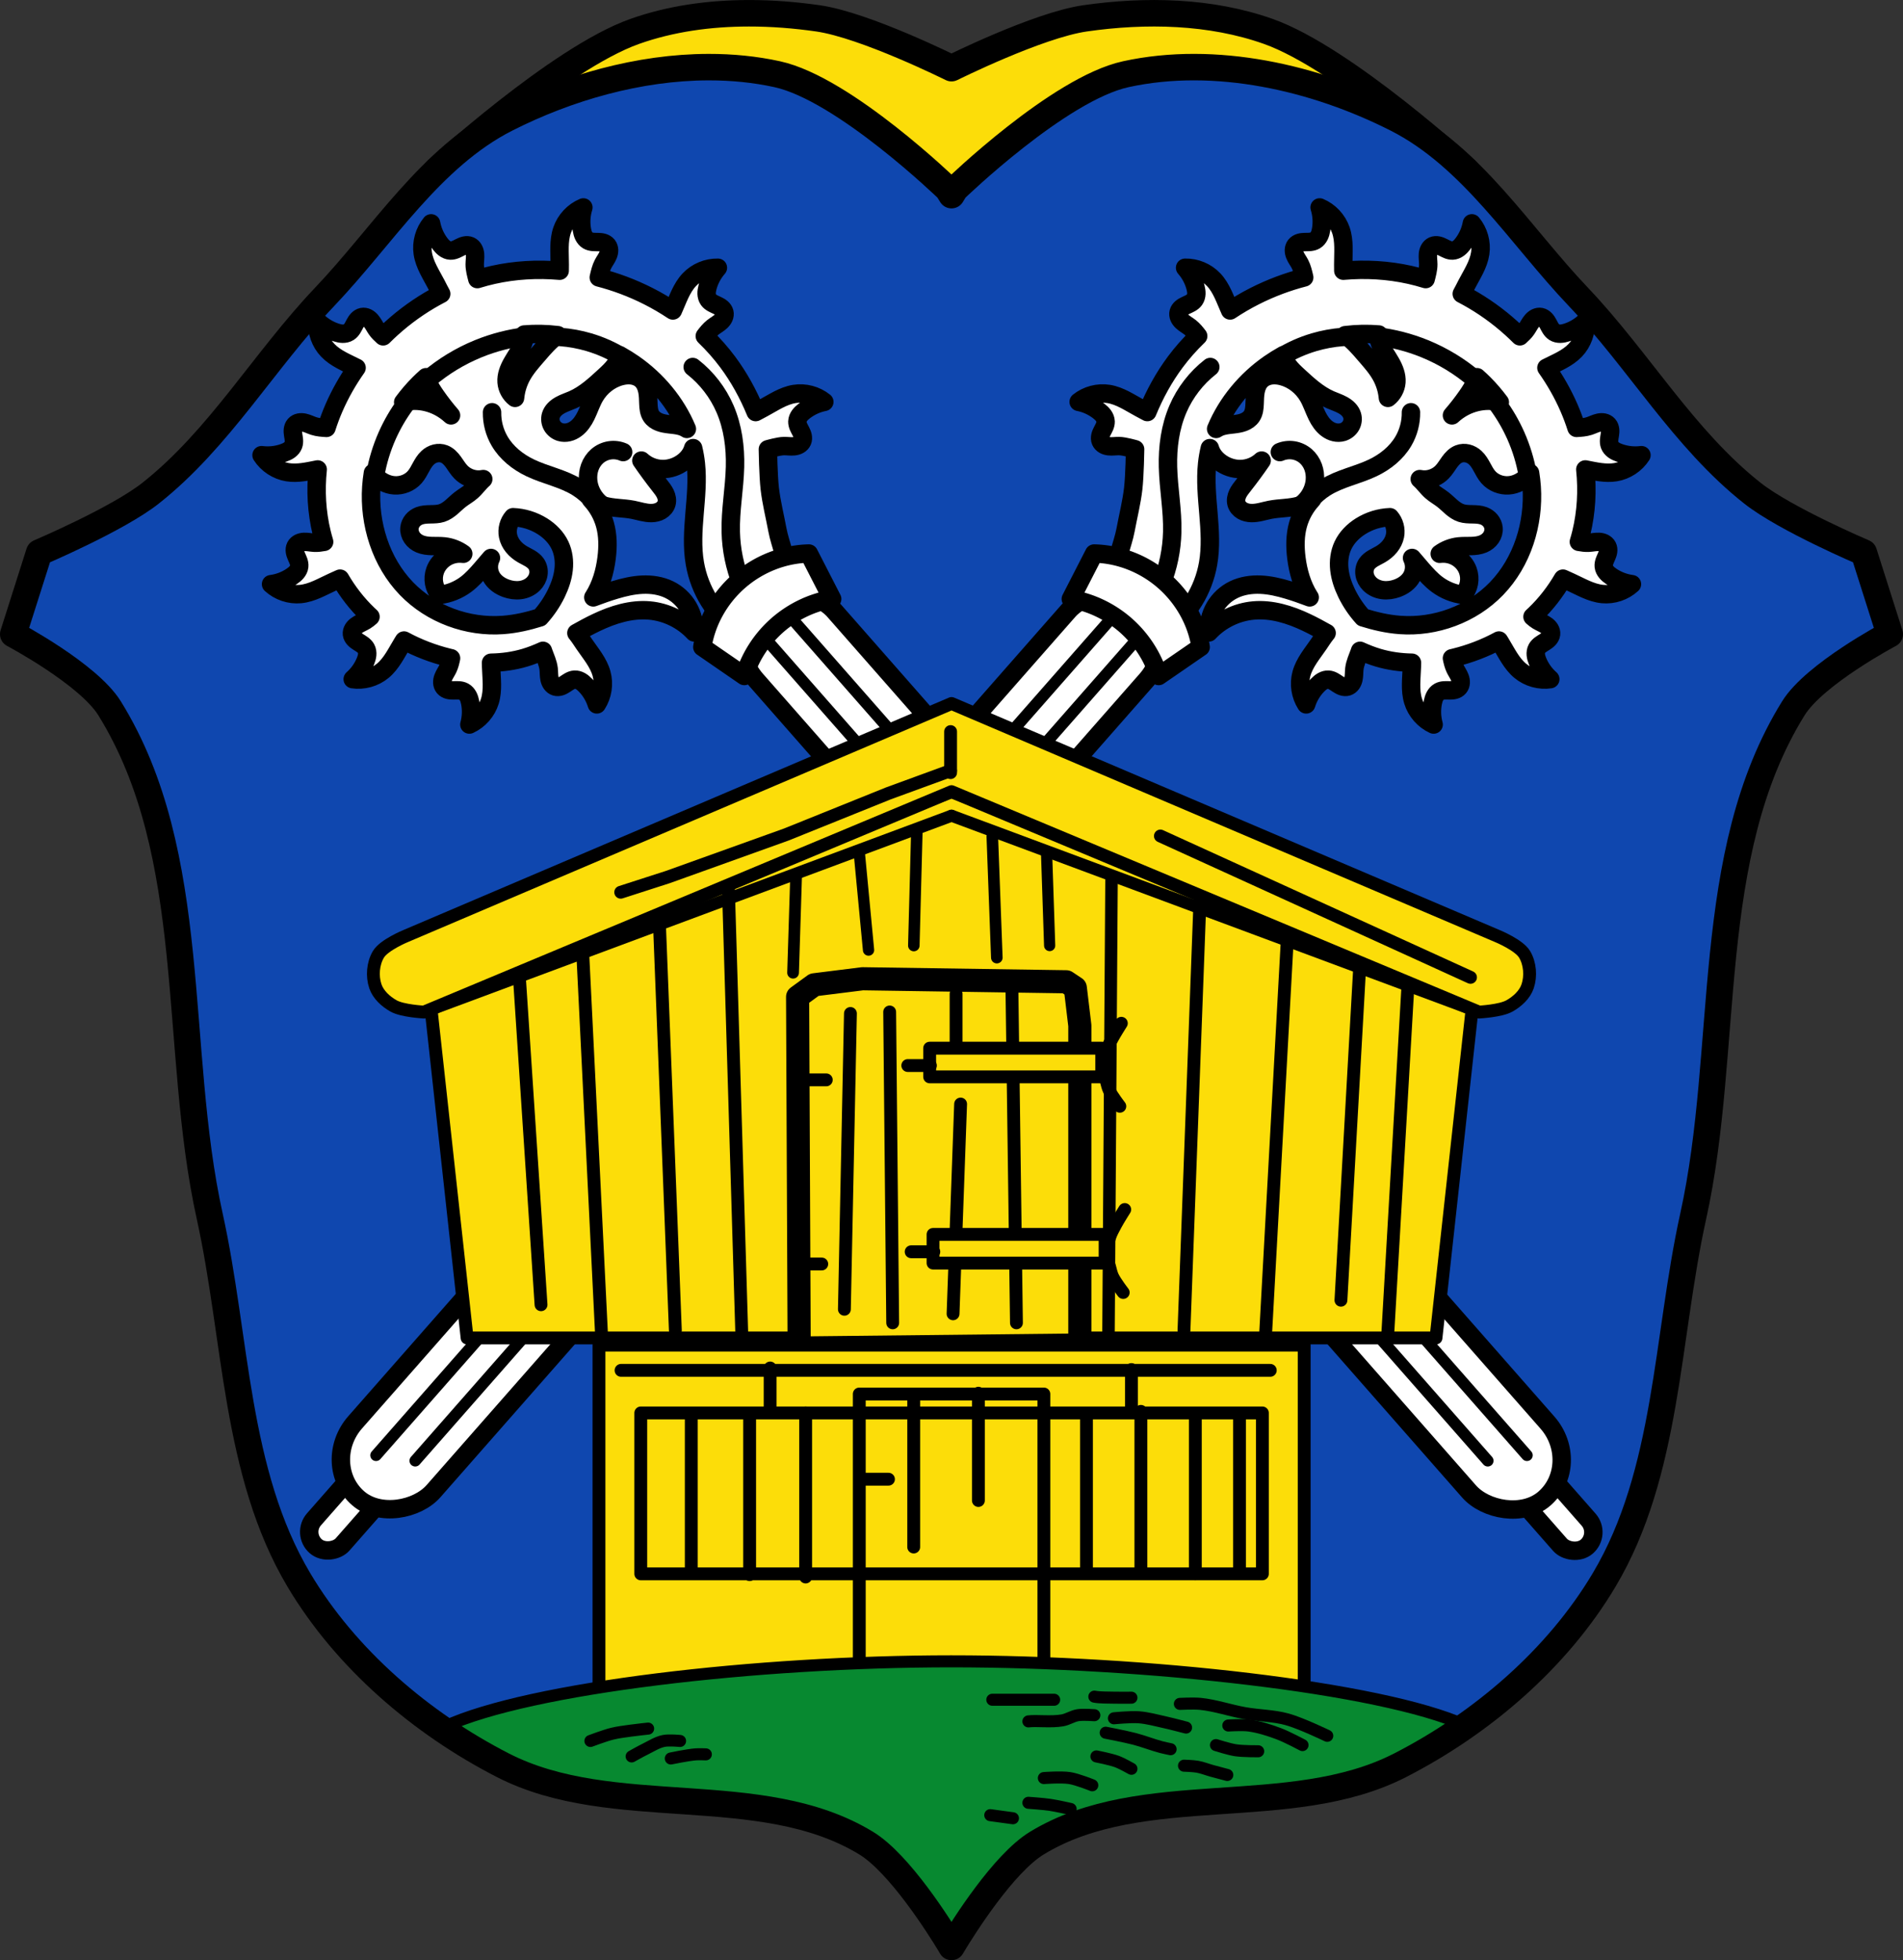 <?xml version="1.0" encoding="UTF-8" standalone="no"?>
<!-- Created with Inkscape (http://www.inkscape.org/) -->

<svg
   xmlns:dc="http://purl.org/dc/elements/1.1/"
   xmlns:cc="http://creativecommons.org/ns#"
   xmlns:rdf="http://www.w3.org/1999/02/22-rdf-syntax-ns#"
   xmlns:svg="http://www.w3.org/2000/svg"
   xmlns="http://www.w3.org/2000/svg"
   xmlns:sodipodi="http://sodipodi.sourceforge.net/DTD/sodipodi-0.dtd"
   xmlns:inkscape="http://www.inkscape.org/namespaces/inkscape"
   width="790.5"
   height="814.293"
   id="svg4212"
   version="1.1"
   inkscape:version="0.92.5 (2060ec1f9f, 2020-04-08)"
   sodipodi:docname="Wappen_von_Bischofswiesen.svg">
  <rect width="100%" height="100%" fill="#333333" stroke="none"/>
  <defs
     id="defs4214">
    <inkscape:path-effect
       effect="spiro"
       id="path-effect1039"
       is_visible="true" />
    <inkscape:path-effect
       effect="spiro"
       id="path-effect1035"
       is_visible="true" />
    <inkscape:path-effect
       effect="spiro"
       id="path-effect1031"
       is_visible="true" />
    <inkscape:path-effect
       effect="spiro"
       id="path-effect1027"
       is_visible="true" />
    <inkscape:path-effect
       effect="spiro"
       id="path-effect1023"
       is_visible="true" />
    <inkscape:path-effect
       effect="spiro"
       id="path-effect1019"
       is_visible="true" />
    <inkscape:path-effect
       effect="spiro"
       id="path-effect1704"
       is_visible="true" />
    <inkscape:path-effect
       effect="spiro"
       id="path-effect1567"
       is_visible="true" />
    <inkscape:path-effect
       effect="spiro"
       id="path-effect1537"
       is_visible="true" />
    <inkscape:path-effect
       effect="spiro"
       id="path-effect1511"
       is_visible="true" />
    <inkscape:path-effect
       is_visible="true"
       id="path-effect3875"
       effect="spiro" />
    <inkscape:path-effect
       is_visible="true"
       id="path-effect3875-7"
       effect="spiro" />
    <inkscape:path-effect
       is_visible="true"
       id="path-effect3904"
       effect="spiro" />
    <inkscape:path-effect
       effect="spiro"
       id="path-effect1537-5"
       is_visible="true" />
    <inkscape:path-effect
       effect="spiro"
       id="path-effect1537-9"
       is_visible="true" />
    <inkscape:path-effect
       effect="spiro"
       id="path-effect1567-2"
       is_visible="true" />
    <inkscape:path-effect
       effect="spiro"
       id="path-effect1567-2-4"
       is_visible="true" />
    <inkscape:path-effect
       effect="spiro"
       id="path-effect1567-2-0"
       is_visible="true" />
    <inkscape:path-effect
       effect="spiro"
       id="path-effect1567-2-08"
       is_visible="true" />
    <inkscape:path-effect
       effect="spiro"
       id="path-effect1567-2-01"
       is_visible="true" />
    <inkscape:path-effect
       effect="spiro"
       id="path-effect1567-2-43"
       is_visible="true" />
    <inkscape:path-effect
       effect="spiro"
       id="path-effect1567-2-43-8"
       is_visible="true" />
    <inkscape:path-effect
       effect="spiro"
       id="path-effect1567-2-43-8-2"
       is_visible="true" />
    <inkscape:path-effect
       effect="spiro"
       id="path-effect1567-2-43-8-2-5"
       is_visible="true" />
    <inkscape:path-effect
       effect="spiro"
       id="path-effect1019-2"
       is_visible="true" />
    <inkscape:path-effect
       effect="spiro"
       id="path-effect1023-1"
       is_visible="true" />
    <inkscape:path-effect
       effect="spiro"
       id="path-effect1027-9"
       is_visible="true" />
    <inkscape:path-effect
       effect="spiro"
       id="path-effect1031-8"
       is_visible="true" />
    <inkscape:path-effect
       effect="spiro"
       id="path-effect1035-2"
       is_visible="true" />
    <inkscape:path-effect
       effect="spiro"
       id="path-effect1039-3"
       is_visible="true" />
  </defs>
  <sodipodi:namedview
     id="base"
     pagecolor="#ffffff"
     bordercolor="#666666"
     borderopacity="1.0"
     inkscape:pageopacity="0.0"
     inkscape:pageshadow="2"
     inkscape:zoom="0.97385146"
     inkscape:cx="395.24989"
     inkscape:cy="407.14627"
     inkscape:document-units="px"
     inkscape:current-layer="layer1"
     showgrid="false"
     inkscape:window-width="1920"
     inkscape:window-height="1046"
     inkscape:window-x="-11"
     inkscape:window-y="-11"
     inkscape:window-maximized="1"
     inkscape:snap-midpoints="true"
     inkscape:snap-smooth-nodes="true"
     inkscape:object-nodes="true"
     fit-margin-top="0"
     fit-margin-left="0"
     fit-margin-right="0"
     fit-margin-bottom="0"
     inkscape:snap-nodes="true" />
  <g
     inkscape:label="Ebene 1"
     inkscape:groupmode="layer"
     id="layer1"
     transform="translate(14.052,-133.375)">
    <path
       inkscape:connector-curvature="0"
       style="fill:#fcdd09;fill-opacity:1;stroke:#000000;stroke-width:11;stroke-linecap:round;stroke-linejoin:round;stroke-miterlimit:4;stroke-dasharray:none;stroke-opacity:1"
       d="m 296.917,138.887 c -16.184,0.022 -32.369,2.226 -47.375,7.562 -31.558,11.223 -82.25,57.75 -82.25,57.75 0,0 68.629,57.714 69.719,60.438 1.089,2.723 144.188,-50.188 144.188,-50.188 0,0 143.098,52.911 144.188,50.188 1.089,-2.723 69.719,-60.438 69.719,-60.438 0,0 -50.692,-46.527 -82.25,-57.75 -24.009,-8.538 -51.028,-9.071 -76.25,-5.438 -19.516,2.811 -55.406,20.688 -55.406,20.688 0,0 -35.89,-17.876 -55.406,-20.688 -9.458,-1.363 -19.165,-2.138 -28.875,-2.125 z"
       id="path9754" />
    <path
       style="fill:#0f47af;fill-opacity:1;stroke:none"
       d="m 482.065,161.246 c -8.429,-0.011 -16.793,0.699 -24.969,2.234 -1.168,0.219 -2.332,0.456 -3.492,0.709 -27.829,6.078 -70.875,47.75 -70.875,47.75 l -1.531,2.5 -1.562,-2.5 c 0,0 -43.015,-41.672 -70.844,-47.75 -9.279,-2.027 -18.834,-2.949 -28.469,-2.938 -28.906,0.035 -58.585,8.559 -84,21.438 -31.419,15.921 -51.188,48.421 -75.469,73.938 -25.076,26.352 -43.841,59.135 -72.406,81.656 -13.71,10.81 -46.219,24.625 -46.219,24.625 l -10.781,33.906 c 0,0 31.158,16.495 40.031,30.812 37.774,60.947 26.129,141.015 41.594,211.031 11.174,50.591 10.515,106.471 37,151 19.512,32.805 50.766,59.562 84.719,77 45.781,23.512 107.015,5.601 150.969,32.375 13.905,8.47 30.605,35.12 34.562,41.656 l 0.875,1.469 0.875,-1.469 c 3.958,-6.536 20.658,-33.186 34.562,-41.656 43.954,-26.774 105.188,-8.863 150.969,-32.375 33.953,-17.438 65.207,-44.195 84.719,-77 26.485,-44.529 25.795,-100.409 36.969,-151 15.464,-70.016 3.82,-150.084 41.594,-211.031 8.874,-14.317 40.062,-30.812 40.062,-30.812 l -10.781,-33.906 c 0,0 -32.508,-13.815 -46.219,-24.625 -28.565,-22.521 -47.331,-55.305 -72.406,-81.656 -6.07,-6.379 -11.859,-13.194 -17.621,-20.078 -17.285,-20.652 -34.314,-41.919 -57.879,-53.859 -25.415,-12.878 -55.077,-21.405 -83.977,-21.443 z"
       id="path9731"
       inkscape:connector-curvature="0" />
    <rect
       style="fill:#ffffff;fill-opacity:1;fill-rule:evenodd;stroke:#000000;stroke-width:7.652;stroke-linecap:round;stroke-linejoin:round;stroke-miterlimit:4;stroke-dasharray:none;stroke-opacity:1;paint-order:fill markers stroke"
       id="rect1041-5"
       width="15.813"
       height="40.059"
       x="-608.038"
       y="465.407"
       ry="7.906"
       transform="matrix(-0.751,-0.66,-0.66,0.751,0,0)" />
    <rect
       style="fill:#ffffff;fill-opacity:1;fill-rule:evenodd;stroke:#000000;stroke-width:7.652;stroke-linecap:round;stroke-linejoin:round;stroke-miterlimit:4;stroke-dasharray:none;stroke-opacity:1;paint-order:fill markers stroke"
       id="rect1451-8"
       width="43.334"
       height="494.574"
       x="-621.799"
       y="-15.712"
       ry="22.874"
       transform="matrix(-0.751,-0.66,-0.66,0.751,0,0)" />
    <path
       style="fill:none;stroke:#000000;stroke-width:4.782;stroke-linecap:round;stroke-linejoin:miter;stroke-miterlimit:4;stroke-dasharray:none;stroke-opacity:1"
       d="M 447.244,390.638 142.154,737.923"
       id="path1455-0"
       inkscape:connector-curvature="0"
       sodipodi:nodetypes="cc" />
    <path
       style="fill:none;stroke:#000000;stroke-width:4.782;stroke-linecap:round;stroke-linejoin:miter;stroke-miterlimit:4;stroke-dasharray:none;stroke-opacity:1"
       d="M 463.521,392.909 158.431,740.194"
       id="path1455-1-5"
       inkscape:connector-curvature="0"
       sodipodi:nodetypes="cc" />
    <path
       inkscape:connector-curvature="0"
       style="fill:#ffffff;stroke:#000000;stroke-width:7.652;stroke-linecap:round;stroke-linejoin:round;stroke-miterlimit:4;stroke-dasharray:none;stroke-opacity:1"
       d="m 644.632,266.762 c -7.1e-4,6.6e-4 -0.002,0.002 -0.003,0.003 6.3e-4,-7.2e-4 0.002,-0.002 0.003,-0.003 z m -0.003,0.003 c 0.341,4.417 -1.283,8.95 -4.352,12.146 -3.247,3.381 -7.771,5.128 -11.953,7.255 3.661,5.194 6.816,10.741 9.356,16.567 1.194,2.739 2.238,5.546 3.149,8.396 1.78,-0.103 3.557,-0.221 5.247,-0.762 1.341,-0.429 2.599,-1.114 3.975,-1.411 0.688,-0.149 1.407,-0.197 2.097,-0.06 0.69,0.137 1.351,0.469 1.818,0.996 0.477,0.538 0.728,1.249 0.809,1.964 0.081,0.714 0.004,1.437 -0.106,2.147 -0.11,0.711 -0.252,1.418 -0.304,2.135 -0.052,0.717 -0.011,1.452 0.238,2.126 0.308,0.833 0.921,1.53 1.64,2.05 0.72,0.521 1.545,0.878 2.382,1.175 2.927,1.036 6.098,1.373 9.177,0.975 -2.39,3.733 -6.419,6.373 -10.795,7.074 -4.168,0.668 -8.363,-0.337 -12.531,-1.147 0.917,8.796 0.433,17.713 -1.649,26.309 -0.306,1.266 -0.657,2.52 -1.032,3.768 1.362,0.252 2.727,0.443 4.106,0.37 1.405,-0.075 2.797,-0.419 4.203,-0.358 0.703,0.031 1.41,0.167 2.043,0.474 0.633,0.308 1.189,0.796 1.507,1.423 0.325,0.641 0.387,1.393 0.284,2.105 -0.103,0.712 -0.359,1.392 -0.646,2.051 -0.286,0.66 -0.604,1.308 -0.836,1.988 -0.232,0.68 -0.38,1.402 -0.309,2.118 0.087,0.884 0.504,1.712 1.068,2.398 0.564,0.686 1.272,1.242 2.007,1.741 2.568,1.744 5.551,2.872 8.63,3.267 -3.258,3.005 -7.824,4.539 -12.235,4.108 -4.751,-0.464 -8.992,-3.022 -13.334,-5.005 -1.03,-0.47 -2.073,-0.916 -3.096,-1.397 -3.162,5.455 -7.047,10.482 -11.597,14.849 -0.344,0.331 -0.699,0.649 -1.05,0.972 0.672,0.597 1.367,1.165 2.14,1.629 1.207,0.724 2.552,1.217 3.683,2.054 0.566,0.419 1.076,0.927 1.428,1.536 0.353,0.609 0.541,1.324 0.454,2.022 -0.089,0.713 -0.459,1.37 -0.943,1.902 -0.483,0.533 -1.077,0.952 -1.683,1.339 -0.606,0.387 -1.233,0.747 -1.806,1.181 -0.573,0.434 -1.097,0.951 -1.438,1.584 -0.422,0.781 -0.543,1.702 -0.459,2.586 0.084,0.884 0.361,1.74 0.691,2.564 1.153,2.882 2.993,5.487 5.324,7.537 -4.381,0.668 -9.025,-0.615 -12.44,-3.439 -3.679,-3.042 -5.763,-7.535 -8.252,-11.608 -0.205,-0.336 -0.415,-0.67 -0.625,-1.004 -5.837,3.162 -12.109,5.551 -18.557,7.133 -0.323,0.079 -0.65,0.15 -0.974,0.226 0.311,1.495 0.669,2.974 1.331,4.344 0.612,1.268 1.467,2.417 1.953,3.737 0.243,0.66 0.391,1.365 0.352,2.067 -0.039,0.703 -0.276,1.404 -0.732,1.94 -0.466,0.548 -1.135,0.894 -1.831,1.074 -0.696,0.18 -1.423,0.206 -2.142,0.197 -0.719,-0.009 -1.438,-0.052 -2.155,-0.004 -0.717,0.049 -1.44,0.192 -2.073,0.534 -0.782,0.422 -1.386,1.126 -1.801,1.911 -0.415,0.785 -0.653,1.651 -0.83,2.521 -0.617,3.043 -0.509,6.231 0.316,9.224 -4.03,-1.845 -7.207,-5.466 -8.513,-9.701 -1.407,-4.562 -0.685,-9.461 -0.531,-14.232 0.019,-0.583 0.029,-1.167 0.042,-1.751 -4.756,-0.079 -9.483,-0.726 -14.047,-2.083 -2.584,-0.768 -5.079,-1.75 -7.521,-2.862 -0.051,0.149 -0.089,0.302 -0.142,0.45 -0.83,2.327 -1.93,4.597 -2.22,7.051 -0.165,1.398 -0.063,2.827 -0.362,4.202 -0.15,0.688 -0.403,1.36 -0.814,1.931 -0.411,0.572 -0.988,1.037 -1.66,1.244 -0.687,0.211 -1.438,0.144 -2.122,-0.079 -0.684,-0.222 -1.31,-0.591 -1.912,-0.986 -0.601,-0.394 -1.185,-0.818 -1.816,-1.163 -0.631,-0.345 -1.318,-0.612 -2.035,-0.664 -0.886,-0.065 -1.774,0.203 -2.546,0.643 -0.772,0.439 -1.439,1.044 -2.055,1.683 -2.156,2.234 -3.776,4.98 -4.689,7.948 -2.407,-3.721 -3.141,-8.481 -1.966,-12.755 1.265,-4.603 4.508,-8.349 7.201,-12.29 1.061,-1.553 2.052,-3.159 3.256,-4.604 -2.757,-1.544 -5.529,-3.056 -8.373,-4.406 -6.874,-3.265 -14.426,-5.629 -22.006,-4.955 -7.017,0.623 -13.762,3.936 -18.545,9.108 -0.233,-3.625 0.635,-7.312 2.461,-10.452 1.826,-3.14 4.604,-5.719 7.87,-7.309 3.446,-1.677 7.36,-2.242 11.189,-2.071 3.829,0.171 7.595,1.053 11.267,2.15 3.067,0.916 6.095,1.989 9.105,3.128 -0.049,-0.076 -0.104,-0.149 -0.152,-0.226 -3.054,-4.852 -4.668,-10.504 -5.378,-16.193 -0.576,-4.61 -0.571,-9.353 0.681,-13.826 1.083,-3.867 3.097,-7.471 5.824,-10.419 -1.57,1.101 -3.319,1.949 -5.155,2.5 -3.97,1.192 -8.221,0.982 -12.289,1.778 -2.586,0.506 -5.131,1.423 -7.766,1.359 -1.317,-0.032 -2.647,-0.322 -3.782,-0.99 -1.135,-0.668 -2.061,-1.738 -2.407,-3.009 -0.363,-1.338 -0.065,-2.787 0.532,-4.038 0.597,-1.252 1.473,-2.343 2.331,-3.432 2.647,-3.36 5.183,-6.809 7.602,-10.337 -2.329,2.159 -5.458,3.431 -8.632,3.511 -3.175,0.08 -6.349,-1.024 -8.857,-2.972 -1.874,-1.455 -3.402,-3.434 -4.031,-5.714 -0.51,2.119 -0.892,4.271 -1.122,6.451 -1.458,13.81 2.793,27.881 0.393,41.559 -0.958,5.456 -2.973,10.725 -5.89,15.434 -3.184,5.142 -7.443,9.614 -12.422,13.047 L 449.868,373.048 c -0.887,-6.753 2.441,-13.07 3.655,-19.606 1.056,-5.686 2.489,-11.318 3.156,-17.063 0.63,-5.431 0.79,-16.381 0.79,-16.381 0,0 -4.397,-1.29 -6.671,-1.32 -1.407,-0.018 -2.818,0.234 -4.217,0.08 -0.699,-0.077 -1.395,-0.26 -2.006,-0.609 -0.611,-0.349 -1.135,-0.874 -1.411,-1.521 -0.282,-0.661 -0.293,-1.415 -0.144,-2.118 0.15,-0.703 0.452,-1.365 0.781,-2.004 0.329,-0.639 0.688,-1.264 0.965,-1.927 0.277,-0.664 0.472,-1.374 0.448,-2.093 -0.029,-0.888 -0.39,-1.744 -0.907,-2.466 -0.518,-0.722 -1.188,-1.321 -1.888,-1.867 -2.448,-1.91 -5.349,-3.234 -8.395,-3.832 3.449,-2.783 8.108,-4.011 12.481,-3.291 4.71,0.777 8.773,3.61 12.975,5.876 1.02,0.55 2.055,1.077 3.067,1.64 3.03,-7.393 6.87,-14.423 11.647,-20.835 2.858,-3.836 6.041,-7.412 9.479,-10.727 -1.003,-1.309 -2.031,-2.591 -3.32,-3.608 -1.105,-0.872 -2.378,-1.532 -3.393,-2.506 -0.508,-0.487 -0.948,-1.055 -1.221,-1.704 -0.272,-0.649 -0.369,-1.385 -0.193,-2.067 0.179,-0.696 0.629,-1.3 1.176,-1.766 0.547,-0.467 1.19,-0.807 1.841,-1.113 0.651,-0.306 1.317,-0.583 1.941,-0.941 0.624,-0.358 1.21,-0.804 1.63,-1.388 0.518,-0.722 0.752,-1.618 0.782,-2.506 0.029,-0.888 -0.136,-1.772 -0.358,-2.632 -0.777,-3.006 -2.272,-5.822 -4.324,-8.152 4.431,-0.106 8.873,1.756 11.901,4.992 3.262,3.485 4.759,8.208 6.711,12.564 0.028,0.063 0.059,0.126 0.088,0.189 6.433,-4.282 13.376,-7.818 20.611,-10.521 3.329,-1.243 6.727,-2.31 10.172,-3.201 -0.452,-1.924 -0.877,-3.861 -1.789,-5.605 -0.652,-1.247 -1.543,-2.369 -2.072,-3.673 -0.265,-0.652 -0.435,-1.35 -0.419,-2.054 0.017,-0.704 0.23,-1.413 0.668,-1.964 0.448,-0.562 1.106,-0.93 1.796,-1.133 0.69,-0.202 1.415,-0.253 2.134,-0.266 0.719,-0.014 1.441,0.006 2.156,-0.065 0.715,-0.072 1.433,-0.238 2.054,-0.6 0.768,-0.447 1.348,-1.171 1.741,-1.967 0.389,-0.798 0.6,-1.672 0.749,-2.548 0.518,-3.061 0.304,-6.243 -0.617,-9.207 4.087,1.713 7.38,5.228 8.823,9.419 1.554,4.514 0.99,9.435 0.992,14.209 2.6e-4,0.885 0.019,1.772 0.022,2.658 9.25,-0.808 18.597,-0.288 27.659,1.736 2.209,0.493 4.392,1.084 6.553,1.748 0.51,-2.023 1.088,-4.042 1.085,-6.121 -0.002,-1.407 -0.273,-2.814 -0.139,-4.215 0.067,-0.701 0.238,-1.397 0.578,-2.014 0.34,-0.616 0.858,-1.149 1.501,-1.434 0.657,-0.292 1.409,-0.313 2.115,-0.174 0.705,0.139 1.372,0.431 2.016,0.751 0.644,0.32 1.274,0.67 1.942,0.937 0.668,0.267 1.382,0.451 2.1,0.417 0.887,-0.041 1.736,-0.413 2.45,-0.941 0.714,-0.528 1.304,-1.206 1.841,-1.914 1.875,-2.475 3.159,-5.395 3.713,-8.45 2.832,3.409 4.127,8.048 3.469,12.431 -0.709,4.721 -3.485,8.824 -5.69,13.058 -0.659,1.266 -1.274,2.559 -1.979,3.799 6.591,3.402 12.791,7.582 18.44,12.395 0.766,0.653 1.521,1.318 2.267,1.994 1.167,1.058 2.307,2.147 3.423,3.259 0.997,-0.882 1.946,-1.807 2.712,-2.892 0.812,-1.15 1.402,-2.455 2.32,-3.521 0.457,-0.535 1.004,-1.005 1.637,-1.312 0.633,-0.306 1.362,-0.44 2.052,-0.301 0.705,0.142 1.333,0.56 1.828,1.081 0.495,0.521 0.869,1.143 1.21,1.776 0.341,0.633 0.654,1.284 1.045,1.888 0.39,0.604 0.866,1.166 1.472,1.554 0.748,0.479 1.657,0.665 2.545,0.647 0.888,-0.018 1.762,-0.23 2.609,-0.498 2.959,-0.936 5.691,-2.578 7.908,-4.75 z m -45.16,23.306 c -0.197,0.669 -0.431,1.328 -0.704,1.967 -0.894,2.09 -2.137,4.013 -3.437,5.877 -1.939,2.779 -4.026,5.454 -6.243,8.018 2.894,-2.693 6.49,-4.635 10.343,-5.527 3.034,-0.702 6.233,-0.765 9.253,-0.007 0.096,0.024 0.189,0.058 0.285,0.084 -2.022,-2.726 -4.231,-5.312 -6.626,-7.711 -0.929,-0.93 -1.892,-1.825 -2.871,-2.701 z M 558.661,272.323 c -4.637,-0.38 -9.307,-0.28 -13.927,0.283 3.23,2.166 5.78,5.207 8.331,8.156 2.417,2.795 4.913,5.575 6.675,8.823 1.519,2.798 2.461,5.905 2.753,9.075 2.016,-1.555 3.327,-3.988 3.516,-6.527 0.209,-2.811 -0.892,-5.561 -2.278,-8.016 -1.386,-2.455 -3.078,-4.743 -4.227,-7.317 -0.415,-0.93 -0.761,-1.903 -0.876,-2.915 -0.059,-0.518 -0.051,-1.048 0.033,-1.563 z m 62.877,57.525 c -0.269,0.371 -0.547,0.733 -0.853,1.076 -2.041,2.286 -4.937,3.845 -7.994,4.067 -3.149,0.229 -6.401,-1.02 -8.489,-3.388 -1.082,-1.226 -1.837,-2.698 -2.62,-4.134 -0.783,-1.436 -1.623,-2.876 -2.828,-3.981 -0.901,-0.826 -1.999,-1.448 -3.187,-1.736 -1.188,-0.288 -2.465,-0.234 -3.606,0.207 -1.621,0.626 -2.857,1.966 -3.879,3.371 -1.022,1.405 -1.9,2.929 -3.116,4.17 -1.821,1.858 -4.368,2.984 -6.967,3.079 -0.769,0.028 -1.54,-0.043 -2.296,-0.189 1.757,1.529 3.095,3.529 4.855,5.073 1.47,1.289 3.207,2.235 4.75,3.435 1.257,0.977 2.379,2.116 3.591,3.15 1.212,1.033 2.542,1.974 4.059,2.459 1.5,0.48 3.102,0.491 4.676,0.52 1.574,0.029 3.183,0.088 4.654,0.649 1.063,0.406 2.03,1.076 2.754,1.954 0.724,0.878 1.199,1.966 1.314,3.098 0.141,1.395 -0.272,2.824 -1.063,3.982 -0.792,1.157 -1.948,2.045 -3.237,2.597 -1.576,0.675 -3.319,0.855 -5.033,0.9 -1.714,0.045 -3.435,-0.036 -5.139,0.152 -2.832,0.313 -5.576,1.383 -7.873,3.069 2.473,-0.33 5.053,0.209 7.186,1.504 2.044,1.24 3.67,3.173 4.486,5.42 0.617,1.7 0.769,3.565 0.437,5.342 -0.333,1.777 -1.15,3.461 -2.339,4.823 -3.939,-0.493 -7.743,-2.029 -10.919,-4.412 -2.454,-1.842 -4.511,-4.153 -6.523,-6.469 -1.289,-1.483 -2.566,-2.977 -3.833,-4.479 1.194,2.379 1.159,5.337 -0.093,7.686 -1.268,2.379 -3.639,4.024 -6.179,4.928 -1.903,0.678 -3.958,0.987 -5.961,0.723 -2.003,-0.264 -3.949,-1.122 -5.38,-2.548 -1.087,-1.083 -1.863,-2.493 -2.1,-4.009 -0.237,-1.516 0.084,-3.13 0.966,-4.386 0.665,-0.947 1.613,-1.661 2.608,-2.252 0.994,-0.591 2.049,-1.073 3.047,-1.657 1.444,-0.845 2.772,-1.908 3.831,-3.204 1.059,-1.295 1.843,-2.83 2.17,-4.471 0.541,-2.715 -0.249,-5.662 -2.076,-7.742 -4.287,0.159 -8.527,1.464 -12.164,3.741 -3.105,1.945 -5.802,4.642 -7.361,7.958 -1.456,3.096 -1.869,6.622 -1.5,10.023 0.369,3.401 1.493,6.688 2.977,9.769 1.776,3.686 4.1,7.098 6.837,10.139 5.012,1.566 10.104,2.746 15.367,3.136 14.709,1.091 29.851,-4.485 40.097,-15.094 10.666,-11.043 15.646,-26.957 14.615,-42.275 -0.13,-1.937 -0.357,-3.864 -0.667,-5.776 z M 545.607,302.964 c -0.543,-0.477 -1.148,-0.886 -1.779,-1.242 -1.681,-0.948 -3.542,-1.52 -5.308,-2.299 -5.043,-2.222 -9.181,-6.044 -13.235,-9.777 -1.546,-1.424 -3.106,-2.858 -4.325,-4.57 -0.891,-1.251 -1.588,-2.675 -1.891,-4.17 -1.988,1.103 -3.924,2.298 -5.792,3.595 -9.693,6.73 -17.652,16.217 -22.155,27.053 0.894,-0.602 1.927,-1.004 2.977,-1.266 1.384,-0.346 2.812,-0.469 4.229,-0.634 1.417,-0.164 2.843,-0.373 4.178,-0.878 1.335,-0.504 2.584,-1.33 3.375,-2.518 0.501,-0.751 0.802,-1.621 0.976,-2.507 0.175,-0.886 0.226,-1.79 0.261,-2.692 0.068,-1.743 0.078,-3.5 0.416,-5.212 0.339,-1.712 1.038,-3.403 2.296,-4.612 1.118,-1.074 2.62,-1.704 4.155,-1.917 1.536,-0.213 3.107,-0.029 4.606,0.367 4.512,1.189 8.429,4.329 10.781,8.359 1.485,2.544 2.365,5.392 3.67,8.033 1.018,2.06 2.33,4.032 4.177,5.398 0.924,0.683 1.976,1.204 3.094,1.465 1.119,0.261 2.306,0.258 3.407,-0.071 1.412,-0.422 2.659,-1.392 3.388,-2.673 0.729,-1.281 0.922,-2.863 0.494,-4.273 -0.28,-0.923 -0.813,-1.759 -1.477,-2.459 -0.166,-0.175 -0.339,-0.342 -0.519,-0.501 z"
       id="path1509-4" />
    <path
       style="fill:none;stroke:#000000;stroke-width:8;stroke-linecap:round;stroke-linejoin:round;stroke-miterlimit:4;stroke-dasharray:none;stroke-opacity:1"
       d="m 2449.296,368.764 c 0.097,-3.038 -0.297,-6.092 -1.162,-9.006 -2.122,-7.155 -6.946,-13.185 -9.878,-20.047 -2.338,-5.471 -3.444,-11.589 -2.324,-17.432 0.826,-4.308 2.86,-8.377 5.811,-11.622"
       id="path1017-0"
       inkscape:connector-curvature="0"
       inkscape:path-effect="#path-effect1019-2"
       inkscape:original-d="m 2449.2956,368.76355 c 0.1948,-3.29366 -0.2873,-6.10842 -1.1617,-9.00636 -2.1521,-7.13203 -7.7111,-12.91985 -9.8784,-20.04727 -1.7055,-5.60866 -3.2904,-11.65033 -2.3243,-17.43241 0.7137,-4.2719 3.8748,-7.74873 5.8108,-11.6216"
       sodipodi:nodetypes="caaac"
       transform="matrix(-0.719,-0.631,-0.631,0.719,2523.691,1622.008)" />
    <path
       style="fill:none;stroke:#000000;stroke-width:8;stroke-linecap:round;stroke-linejoin:round;stroke-miterlimit:4;stroke-dasharray:none;stroke-opacity:1"
       d="m 2451.62,374.285 c -1.689,-4.597 -0.898,-10.024 2.034,-13.947 1.157,-1.548 2.627,-2.87 4.324,-3.795 1.697,-0.925 3.621,-1.446 5.554,-1.435 1.997,0.012 3.987,0.598 5.672,1.67 1.685,1.072 3.059,2.627 3.915,4.431"
       id="path1021-9"
       inkscape:connector-curvature="0"
       inkscape:path-effect="#path-effect1023-1"
       inkscape:original-d="m 2451.6198,374.28503 c -1.161,-4.84361 -0.6738,-10.10776 2.0344,-13.94676 2.1477,-3.04445 6.1555,-5.37839 9.8783,-5.22972 3.7852,0.15117 5.9086,3.77602 9.5878,6.10134"
       sodipodi:nodetypes="caac"
       transform="matrix(-0.719,-0.631,-0.631,0.719,2523.691,1622.008)" />
    <path
       style="fill:none;stroke:#000000;stroke-width:8;stroke-linecap:round;stroke-linejoin:round;stroke-miterlimit:4;stroke-dasharray:none;stroke-opacity:1"
       d="m 2385.755,297.605 c 4.604,-3.702 9.66,-6.84 15.021,-9.321 4.833,-2.237 9.913,-3.94 15.117,-5.07"
       id="path1025-8"
       inkscape:connector-curvature="0"
       inkscape:path-effect="#path-effect1027-9"
       inkscape:original-d="m 2385.7545,297.60534 c 4.9113,-3.59224 9.6885,-6.81391 15.0213,-9.32103 4.8099,-2.26127 9.9824,-3.86496 15.1174,-5.06959"
       sodipodi:nodetypes="cac"
       transform="matrix(-0.719,-0.631,-0.631,0.719,2523.691,1622.008)" />
    <path
       style="fill:none;stroke:#000000;stroke-width:8;stroke-linecap:round;stroke-linejoin:round;stroke-miterlimit:4;stroke-dasharray:none;stroke-opacity:1"
       d="m 2430.538,281.59 c 8.448,0.133 16.873,1.614 24.86,4.37 6.888,2.377 13.449,5.701 19.441,9.848"
       id="path1029-1"
       inkscape:connector-curvature="0"
       inkscape:path-effect="#path-effect1031-8"
       inkscape:original-d="m 2430.5377,281.58972 c 7.2222,1.45576 16.877,1.71198 24.8597,4.37027 6.8923,2.29521 12.0901,6.46781 19.4411,9.84848"
       sodipodi:nodetypes="cac"
       transform="matrix(-0.719,-0.631,-0.631,0.719,2523.691,1622.008)" />
    <path
       style="fill:none;stroke:#000000;stroke-width:8;stroke-linecap:round;stroke-linejoin:round;stroke-miterlimit:4;stroke-dasharray:none;stroke-opacity:1"
       d="m 2485.583,305.64 c 2.969,3.026 5.614,6.369 7.875,9.955 2.801,4.442 5.012,9.256 6.556,14.276"
       id="path1033-2"
       inkscape:connector-curvature="0"
       inkscape:path-effect="#path-effect1035-2"
       inkscape:original-d="m 2485.5827,305.6405 c 2.6261,3.3172 5.6642,6.34733 7.8754,9.95459 2.7367,4.46444 4.3718,9.51625 6.5562,14.27588"
       sodipodi:nodetypes="cac"
       transform="matrix(-0.719,-0.631,-0.631,0.719,2523.691,1622.008)" />
    <path
       style="fill:none;stroke:#000000;stroke-width:8;stroke-linecap:round;stroke-linejoin:round;stroke-miterlimit:4;stroke-dasharray:none;stroke-opacity:1"
       d="m 2520.188,353.365 c 1.442,7.612 0.937,15.584 -1.453,22.953 -2.649,8.169 -7.539,15.481 -13.365,21.791 -6.414,6.947 -13.991,12.786 -20.047,20.047 -4.855,5.821 -8.67,12.508 -11.21,19.649"
       id="path1037-9"
       inkscape:connector-curvature="0"
       inkscape:path-effect="#path-effect1039-3"
       inkscape:original-d="m 2520.1878,353.36531 c -0.4832,7.4562 0.8617,15.64418 -1.4527,22.95267 -2.5725,8.12328 -8.0884,15.09996 -13.3649,21.79052 -5.8521,7.4204 -14.3134,12.53505 -20.0472,20.04727 -4.5752,5.99429 -8.9254,13.0986 -11.2105,19.6494"
       sodipodi:nodetypes="caaac"
       transform="matrix(-0.719,-0.631,-0.631,0.719,2523.691,1622.008)" />
    <rect
       style="fill:#ffffff;fill-opacity:1;fill-rule:evenodd;stroke:#000000;stroke-width:7.652;stroke-linecap:round;stroke-linejoin:round;stroke-miterlimit:4;stroke-dasharray:none;stroke-opacity:1;paint-order:fill markers stroke"
       id="rect1041"
       width="15.813"
       height="40.059"
       x="-35.272"
       y="968.583"
       ry="7.906"
       transform="rotate(-41.299)" />
    <rect
       style="fill:#ffffff;fill-opacity:1;fill-rule:evenodd;stroke:#000000;stroke-width:7.652;stroke-linecap:round;stroke-linejoin:round;stroke-miterlimit:4;stroke-dasharray:none;stroke-opacity:1;paint-order:fill markers stroke"
       id="rect1451"
       width="43.334"
       height="494.574"
       x="-49.033"
       y="487.464"
       ry="22.874"
       transform="rotate(-41.299)" />
    <path
       style="fill:none;stroke:#000000;stroke-width:4.782;stroke-linecap:round;stroke-linejoin:miter;stroke-miterlimit:4;stroke-dasharray:none;stroke-opacity:1"
       d="M 315.152,390.638 620.242,737.923"
       id="path1455"
       inkscape:connector-curvature="0"
       sodipodi:nodetypes="cc" />
    <path
       style="fill:none;stroke:#000000;stroke-width:4.782;stroke-linecap:round;stroke-linejoin:miter;stroke-miterlimit:4;stroke-dasharray:none;stroke-opacity:1"
       d="M 298.875,392.909 603.965,740.194"
       id="path1455-1"
       inkscape:connector-curvature="0"
       sodipodi:nodetypes="cc" />
    <rect
       style="fill:#fcdd09;fill-opacity:1;fill-rule:nonzero;stroke:#000000;stroke-width:5.337;stroke-linecap:round;stroke-linejoin:round;stroke-miterlimit:4;stroke-dasharray:none;stroke-dashoffset:0;stroke-opacity:1"
       id="rect51493"
       width="292.942"
       height="147.454"
       x="234.758"
       y="692.151" />
    <rect
       style="fill:#fcdd09;fill-opacity:1;stroke:#000000;stroke-width:5.337;stroke-linecap:round;stroke-linejoin:round;stroke-miterlimit:4;stroke-dasharray:none;stroke-dashoffset:0;stroke-opacity:1"
       id="rect51495"
       width="76.676"
       height="114.686"
       x="342.891"
       y="712.467" />
    <rect
       style="fill:none;stroke:#000000;stroke-width:5.337;stroke-linecap:round;stroke-linejoin:round;stroke-miterlimit:4;stroke-dasharray:none;stroke-dashoffset:0;stroke-opacity:1"
       id="rect51499"
       width="258.208"
       height="66.846"
       x="252.125"
       y="720.331" />
    <path
       style="fill:#c1985f;fill-opacity:1;stroke:#000000;stroke-width:5.337;stroke-linecap:round;stroke-linejoin:miter;stroke-miterlimit:4;stroke-dasharray:none;stroke-opacity:1"
       d="m 273.096,721.314 v 64.88"
       id="path51501"
       inkscape:connector-curvature="0" />
    <path
       style="fill:#c1985f;fill-opacity:1;stroke:#000000;stroke-width:5.337;stroke-linecap:round;stroke-linejoin:miter;stroke-miterlimit:4;stroke-dasharray:none;stroke-opacity:1"
       d="m 297.344,721.314 v 66.19"
       id="path51503"
       inkscape:connector-curvature="0" />
    <path
       style="fill:#c1985f;fill-opacity:1;stroke:#000000;stroke-width:5.337;stroke-linecap:round;stroke-linejoin:miter;stroke-miterlimit:4;stroke-dasharray:none;stroke-opacity:1"
       d="M 320.609,720.331 V 788.488"
       id="path51505"
       inkscape:connector-curvature="0" />
    <path
       style="fill:#c1985f;fill-opacity:1;stroke:#000000;stroke-width:5.337;stroke-linecap:round;stroke-linejoin:miter;stroke-miterlimit:4;stroke-dasharray:none;stroke-opacity:1"
       d="m 392.37,712.139 v 44.564"
       id="path51507"
       inkscape:connector-curvature="0" />
    <path
       style="fill:#c1985f;fill-opacity:1;stroke:#000000;stroke-width:5.337;stroke-linecap:round;stroke-linejoin:miter;stroke-miterlimit:4;stroke-dasharray:none;stroke-opacity:1"
       d="m 365.5,712.467 v 63.569"
       id="path51509"
       inkscape:connector-curvature="0" />
    <path
       style="fill:#c1985f;fill-opacity:1;stroke:#000000;stroke-width:5.337;stroke-linecap:round;stroke-linejoin:miter;stroke-miterlimit:4;stroke-dasharray:none;stroke-opacity:1"
       d="M 343.874,747.856 H 355.015"
       id="path51511"
       inkscape:connector-curvature="0" />
    <path
       style="fill:#c1985f;fill-opacity:1;stroke:#000000;stroke-width:5.337;stroke-linecap:round;stroke-linejoin:miter;stroke-miterlimit:4;stroke-dasharray:none;stroke-opacity:1"
       d="m 437.261,720.987 v 64.88"
       id="path51513"
       inkscape:connector-curvature="0" />
    <path
       style="fill:#c1985f;fill-opacity:1;stroke:#000000;stroke-width:5.337;stroke-linecap:round;stroke-linejoin:miter;stroke-miterlimit:4;stroke-dasharray:none;stroke-opacity:1"
       d="m 459.871,719.676 v 66.846"
       id="path51515"
       inkscape:connector-curvature="0" />
    <path
       style="fill:#c1985f;fill-opacity:1;stroke:#000000;stroke-width:5.337;stroke-linecap:round;stroke-linejoin:miter;stroke-miterlimit:4;stroke-dasharray:none;stroke-opacity:1"
       d="M 482.481,721.314 V 787.177"
       id="path51517"
       inkscape:connector-curvature="0" />
    <path
       style="fill:#c1985f;fill-opacity:1;stroke:#000000;stroke-width:5.337;stroke-linecap:round;stroke-linejoin:miter;stroke-miterlimit:4;stroke-dasharray:none;stroke-opacity:1"
       d="m 500.83,721.314 v 65.207"
       id="path51519"
       inkscape:connector-curvature="0" />
    <path
       style="fill:#c1985f;fill-opacity:1;stroke:#000000;stroke-width:5.337;stroke-linecap:round;stroke-linejoin:miter;stroke-miterlimit:4;stroke-dasharray:none;stroke-opacity:1"
       d="M 243.933,702.637 H 513.61"
       id="path51521"
       inkscape:connector-curvature="0" />
    <path
       style="fill:#c1985f;fill-opacity:1;stroke:#000000;stroke-width:5.337;stroke-linecap:round;stroke-linejoin:miter;stroke-miterlimit:4;stroke-dasharray:none;stroke-opacity:1"
       d="m 455.939,702.309 v 16.711"
       id="path51523"
       inkscape:connector-curvature="0" />
    <path
       style="fill:#c1985f;fill-opacity:1;stroke:#000000;stroke-width:5.337;stroke-linecap:round;stroke-linejoin:miter;stroke-miterlimit:4;stroke-dasharray:none;stroke-opacity:1"
       d="m 305.863,701.654 v 16.384"
       id="path51525"
       inkscape:connector-curvature="0" />
    <path
       inkscape:connector-curvature="0"
       style="fill:#fcdd09;fill-opacity:1;stroke:#000000;stroke-width:5.337;stroke-linecap:round;stroke-linejoin:round;stroke-miterlimit:4;stroke-dasharray:none;stroke-opacity:1"
       d="m 381.213,462.236 -216.905,83.993 15.668,142.955 h 176.175 50.155 176.145 l 15.698,-142.955 z"
       id="path51897" />
    <path
       style="fill:#c1985f;fill-opacity:1;stroke:#000000;stroke-width:5.337;stroke-linecap:round;stroke-linejoin:miter;stroke-miterlimit:4;stroke-dasharray:none;stroke-opacity:1"
       d="m 201.286,533.069 9.404,142.315"
       id="path51918"
       inkscape:connector-curvature="0" />
    <path
       style="fill:#c1985f;fill-opacity:1;stroke:#000000;stroke-width:5.337;stroke-linecap:round;stroke-linejoin:miter;stroke-miterlimit:4;stroke-dasharray:none;stroke-opacity:1"
       d="m 227.617,521.158 8.15,165.512"
       id="path51920"
       inkscape:connector-curvature="0" />
    <path
       style="fill:#c1985f;fill-opacity:1;stroke:#000000;stroke-width:5.337;stroke-linecap:round;stroke-linejoin:miter;stroke-miterlimit:4;stroke-dasharray:none;stroke-opacity:1"
       d="m 259.591,509.873 6.896,176.17"
       id="path51922"
       inkscape:connector-curvature="0" />
    <path
       style="fill:#c1985f;fill-opacity:1;stroke:#000000;stroke-width:5.337;stroke-linecap:round;stroke-linejoin:miter;stroke-miterlimit:4;stroke-dasharray:none;stroke-opacity:1"
       d="m 288.43,499.215 5.642,188.082"
       id="path51924"
       inkscape:connector-curvature="0" />
    <path
       style="fill:#fcdd09;fill-opacity:1;stroke:#000000;stroke-width:9.607;stroke-linecap:round;stroke-linejoin:round;stroke-miterlimit:4;stroke-dasharray:none;stroke-opacity:1"
       d="m 317.897,688.551 -0.627,-141.061 6.896,-5.016 20.062,-2.508 84.637,1.254 3.762,2.508 1.881,15.674 v 127.896"
       id="path51926"
       inkscape:connector-curvature="0" />
    <path
       style="fill:#c1985f;fill-opacity:1;stroke:#000000;stroke-width:4.867;stroke-linecap:round;stroke-linejoin:miter;stroke-miterlimit:4;stroke-dasharray:none;stroke-opacity:1"
       d="m 316.643,497.317 -1.254,40.141"
       id="path51928"
       inkscape:connector-curvature="0" />
    <path
       style="fill:#c1985f;fill-opacity:1;stroke:#000000;stroke-width:4.682;stroke-linecap:round;stroke-linejoin:miter;stroke-miterlimit:4;stroke-dasharray:none;stroke-opacity:1"
       d="m 342.974,488.493 3.762,39.561"
       id="path51930"
       inkscape:connector-curvature="0" />
    <path
       style="fill:#c1985f;fill-opacity:1;stroke:#000000;stroke-width:4.777;stroke-linecap:round;stroke-linejoin:miter;stroke-miterlimit:4;stroke-dasharray:none;stroke-opacity:1"
       d="m 366.798,478.962 -1.254,47.211"
       id="path51932"
       inkscape:connector-curvature="0" />
    <path
       style="fill:#c1985f;fill-opacity:1;stroke:#000000;stroke-width:4.806;stroke-linecap:round;stroke-linejoin:miter;stroke-miterlimit:4;stroke-dasharray:none;stroke-opacity:1"
       d="m 398.145,480.867 1.881,50.321"
       id="path51934"
       inkscape:connector-curvature="0" />
    <path
       style="fill:#c1985f;fill-opacity:1;stroke:#000000;stroke-width:4.651;stroke-linecap:round;stroke-linejoin:miter;stroke-miterlimit:4;stroke-dasharray:none;stroke-opacity:1"
       d="m 420.715,488.569 1.254,37.604"
       id="path51936"
       inkscape:connector-curvature="0" />
    <path
       style="fill:#c1985f;fill-opacity:1;stroke:#000000;stroke-width:5.187;stroke-linecap:round;stroke-linejoin:miter;stroke-miterlimit:4;stroke-dasharray:none;stroke-opacity:1"
       d="m 447.673,498.41 -1.254,188.26"
       id="path51938"
       inkscape:connector-curvature="0" />
    <path
       style="fill:#c1985f;fill-opacity:1;stroke:#000000;stroke-width:5.337;stroke-linecap:round;stroke-linejoin:miter;stroke-miterlimit:4;stroke-dasharray:none;stroke-opacity:1"
       d="m 484.663,500.469 -6.896,185.574"
       id="path51940"
       inkscape:connector-curvature="0" />
    <path
       style="fill:#c1985f;fill-opacity:1;stroke:#000000;stroke-width:5.337;stroke-linecap:round;stroke-linejoin:miter;stroke-miterlimit:4;stroke-dasharray:none;stroke-opacity:1"
       d="m 521.025,517.396 -9.404,171.155"
       id="path51942"
       inkscape:connector-curvature="0" />
    <path
       style="fill:#c1985f;fill-opacity:1;stroke:#000000;stroke-width:5.337;stroke-linecap:round;stroke-linejoin:miter;stroke-miterlimit:4;stroke-dasharray:none;stroke-opacity:1"
       d="m 551.118,528.681 -8.15,144.823"
       id="path51944"
       inkscape:connector-curvature="0" />
    <path
       style="fill:#c1985f;fill-opacity:1;stroke:#000000;stroke-width:5.337;stroke-linecap:round;stroke-linejoin:miter;stroke-miterlimit:4;stroke-dasharray:none;stroke-opacity:1"
       d="m 571.18,536.204 -8.777,151.719"
       id="path51946"
       inkscape:connector-curvature="0" />
    <path
       style="fill:#c1985f;fill-opacity:1;stroke:#000000;stroke-width:5.337;stroke-linecap:round;stroke-linejoin:miter;stroke-miterlimit:4;stroke-dasharray:none;stroke-opacity:1"
       d="m 339.212,554.385 -2.508,122.88"
       id="path51948"
       inkscape:connector-curvature="0" />
    <path
       style="fill:#c1985f;fill-opacity:1;stroke:#000000;stroke-width:5.337;stroke-linecap:round;stroke-linejoin:miter;stroke-miterlimit:4;stroke-dasharray:none;stroke-opacity:1"
       d="m 355.513,553.758 1.254,129.15"
       id="path51950"
       inkscape:connector-curvature="0" />
    <path
       style="fill:#c1985f;fill-opacity:1;stroke:#000000;stroke-width:5.337;stroke-linecap:round;stroke-linejoin:miter;stroke-miterlimit:4;stroke-dasharray:none;stroke-opacity:1"
       d="m 384.979,592.002 -3.135,87.145"
       id="path51952"
       inkscape:connector-curvature="0" />
    <path
       style="fill:#c1985f;fill-opacity:1;stroke:#000000;stroke-width:5.337;stroke-linecap:round;stroke-linejoin:miter;stroke-miterlimit:4;stroke-dasharray:none;stroke-opacity:1"
       d="m 406.295,543.727 1.881,139.181"
       id="path51954"
       inkscape:connector-curvature="0" />
    <path
       style="fill:#c1985f;fill-opacity:1;stroke:#000000;stroke-width:5.337;stroke-linecap:round;stroke-linejoin:miter;stroke-miterlimit:4;stroke-dasharray:none;stroke-opacity:1"
       d="m 383.098,546.235 v 23.197"
       id="path51956"
       inkscape:connector-curvature="0" />
    <path
       style="fill:#c1985f;fill-opacity:1;stroke:#000000;stroke-width:5.337;stroke-linecap:round;stroke-linejoin:miter;stroke-miterlimit:4;stroke-dasharray:none;stroke-opacity:1"
       d="m 321.031,581.971 h 8.15"
       id="path51958"
       inkscape:connector-curvature="0" />
    <path
       style="fill:#c1985f;fill-opacity:1;stroke:#000000;stroke-width:5.337;stroke-linecap:round;stroke-linejoin:miter;stroke-miterlimit:4;stroke-dasharray:none;stroke-opacity:1"
       d="m 317.897,658.457 h 9.404"
       id="path51960"
       inkscape:connector-curvature="0" />
    <rect
       style="fill:#fcdd09;fill-opacity:1;stroke:#000000;stroke-width:5.337;stroke-linecap:round;stroke-linejoin:round;stroke-miterlimit:4;stroke-dasharray:none;stroke-dashoffset:0;stroke-opacity:1"
       id="rect51962"
       width="71.471"
       height="11.912"
       x="372.127"
       y="568.805" />
    <path
       style="fill:none;stroke:#000000;stroke-width:5.337;stroke-linecap:round;stroke-linejoin:round;stroke-miterlimit:4;stroke-dasharray:none;stroke-opacity:1"
       d="m 451.748,558.461 c 0,0 -2.614,4.119 -3.762,6.269 -0.924,1.732 -1.909,3.459 -2.508,5.329 -0.712,2.225 -1.314,4.561 -1.254,6.896 0.046,1.824 0.776,3.568 1.254,5.329 0.372,1.372 0.644,2.791 1.254,4.075 1.131,2.382 4.389,6.583 4.389,6.583"
       id="path51964"
       inkscape:connector-curvature="0"
       sodipodi:nodetypes="caaaaac" />
    <path
       style="fill:#c1985f;fill-opacity:1;stroke:#000000;stroke-width:5.337;stroke-linecap:round;stroke-linejoin:miter;stroke-miterlimit:4;stroke-dasharray:none;stroke-opacity:1"
       d="m 372.44,576.015 h -9.404"
       id="path51968"
       inkscape:connector-curvature="0" />
    <rect
       style="fill:#fcdd09;fill-opacity:1;stroke:#000000;stroke-width:5.337;stroke-linecap:round;stroke-linejoin:round;stroke-miterlimit:4;stroke-dasharray:none;stroke-dashoffset:0;stroke-opacity:1"
       id="rect51962-2"
       width="71.471"
       height="11.912"
       x="373.535"
       y="646.166" />
    <path
       style="fill:none;stroke:#000000;stroke-width:5.337;stroke-linecap:round;stroke-linejoin:round;stroke-miterlimit:4;stroke-dasharray:none;stroke-opacity:1"
       d="m 453.157,635.822 c 0,0 -2.614,4.119 -3.762,6.269 -0.924,1.732 -1.909,3.459 -2.508,5.329 -0.712,2.225 -1.314,4.561 -1.254,6.896 0.046,1.824 0.776,3.568 1.254,5.329 0.372,1.372 0.644,2.791 1.254,4.075 1.131,2.382 4.389,6.583 4.389,6.583"
       id="path51964-2"
       inkscape:connector-curvature="0"
       sodipodi:nodetypes="caaaaac" />
    <path
       style="fill:#c1985f;fill-opacity:1;stroke:#000000;stroke-width:5.337;stroke-linecap:round;stroke-linejoin:miter;stroke-miterlimit:4;stroke-dasharray:none;stroke-opacity:1"
       d="m 373.849,653.376 h -9.404"
       id="path51968-8"
       inkscape:connector-curvature="0" />
    <path
       sodipodi:nodetypes="ccaaacccaaacc"
       style="fill:#fcdd09;fill-opacity:1;stroke:#000000;stroke-width:5.337;stroke-linecap:butt;stroke-linejoin:round;stroke-miterlimit:4;stroke-dasharray:none;stroke-opacity:1"
       d="m 381.213,425.617 -226.732,96.601 c 0,0 -9.01,3.693 -11.341,7.602 -2.274,3.813 -2.686,9.051 -1.267,13.257 1.189,3.522 4.329,6.37 7.571,8.189 3.748,2.102 12.639,2.534 12.639,2.534 l 219.13,-91.564 219.099,91.564 c 0,0 8.892,-0.432 12.639,-2.534 3.242,-1.819 6.383,-4.667 7.571,-8.189 1.419,-4.206 1.007,-9.445 -1.267,-13.257 -2.331,-3.909 -11.341,-7.602 -11.341,-7.602 z"
       id="path52105"
       inkscape:connector-curvature="0" />
    <path
       style="fill:none;stroke:#000000;stroke-width:5.337;stroke-linecap:round;stroke-linejoin:miter;stroke-miterlimit:4;stroke-dasharray:none;stroke-opacity:1"
       d="m 380.823,437.286 v 17.05"
       id="path52126"
       inkscape:connector-curvature="0" />
    <path
       style="fill:none;stroke:#000000;stroke-width:5.337;stroke-linecap:round;stroke-linejoin:miter;stroke-miterlimit:4;stroke-dasharray:none;stroke-opacity:1"
       d="m 380.823,453.506 -25.891,9.472 -42.31,17.05 -49.256,17.682 -19.576,6.315"
       id="path52128"
       inkscape:connector-curvature="0" />
    <path
       style="fill:none;stroke:#000000;stroke-width:5.337;stroke-linecap:round;stroke-linejoin:miter;stroke-miterlimit:4;stroke-dasharray:none;stroke-opacity:1"
       d="m 467.968,480.66 128.823,58.728"
       id="path52130"
       inkscape:connector-curvature="0" />
    <path
       inkscape:connector-curvature="0"
       style="fill:#ffffff;stroke:#000000;stroke-width:7.652;stroke-linecap:round;stroke-linejoin:round;stroke-miterlimit:4;stroke-dasharray:none;stroke-opacity:1"
       d="m 117.764,266.762 c 7.1e-4,6.6e-4 0.002,0.002 0.003,0.003 -6.3e-4,-7.2e-4 -0.002,-0.002 -0.003,-0.003 z m 0.003,0.003 c -0.341,4.417 1.283,8.95 4.352,12.146 3.247,3.381 7.771,5.128 11.953,7.255 -3.661,5.194 -6.816,10.741 -9.356,16.567 -1.194,2.739 -2.238,5.546 -3.149,8.396 -1.78,-0.103 -3.557,-0.221 -5.247,-0.762 -1.341,-0.429 -2.599,-1.114 -3.975,-1.411 -0.688,-0.149 -1.407,-0.197 -2.097,-0.06 -0.69,0.137 -1.351,0.469 -1.818,0.996 -0.477,0.538 -0.728,1.249 -0.809,1.964 -0.081,0.714 -0.004,1.437 0.106,2.147 0.11,0.711 0.252,1.418 0.304,2.135 0.052,0.717 0.011,1.452 -0.238,2.126 -0.308,0.833 -0.921,1.53 -1.64,2.05 -0.72,0.521 -1.545,0.878 -2.382,1.175 -2.927,1.036 -6.098,1.373 -9.177,0.975 2.39,3.733 6.419,6.373 10.795,7.074 4.168,0.668 8.363,-0.337 12.531,-1.147 -0.917,8.796 -0.433,17.713 1.649,26.309 0.306,1.266 0.657,2.52 1.032,3.768 -1.362,0.252 -2.727,0.443 -4.106,0.37 -1.405,-0.075 -2.797,-0.419 -4.203,-0.358 -0.703,0.031 -1.41,0.167 -2.043,0.474 -0.633,0.308 -1.189,0.796 -1.507,1.423 -0.325,0.641 -0.387,1.393 -0.284,2.105 0.103,0.712 0.359,1.392 0.646,2.051 0.286,0.66 0.604,1.308 0.836,1.988 0.232,0.68 0.38,1.402 0.309,2.118 -0.087,0.884 -0.504,1.712 -1.068,2.398 -0.564,0.686 -1.272,1.242 -2.007,1.741 -2.568,1.744 -5.551,2.872 -8.63,3.267 3.258,3.005 7.824,4.539 12.235,4.108 4.751,-0.464 8.992,-3.022 13.334,-5.005 1.03,-0.47 2.073,-0.916 3.096,-1.397 3.162,5.455 7.047,10.482 11.597,14.849 0.344,0.331 0.699,0.649 1.05,0.972 -0.672,0.597 -1.367,1.165 -2.14,1.629 -1.207,0.724 -2.552,1.217 -3.683,2.054 -0.566,0.419 -1.076,0.927 -1.428,1.536 -0.353,0.609 -0.541,1.324 -0.454,2.022 0.089,0.713 0.459,1.37 0.943,1.902 0.483,0.533 1.077,0.952 1.683,1.339 0.606,0.387 1.233,0.747 1.806,1.181 0.573,0.434 1.097,0.951 1.438,1.584 0.422,0.781 0.543,1.702 0.459,2.586 -0.084,0.884 -0.361,1.74 -0.691,2.564 -1.153,2.882 -2.993,5.487 -5.324,7.537 4.381,0.668 9.025,-0.615 12.44,-3.439 3.679,-3.042 5.763,-7.535 8.252,-11.608 0.205,-0.336 0.415,-0.67 0.625,-1.004 5.837,3.162 12.109,5.551 18.557,7.133 0.323,0.079 0.65,0.15 0.974,0.226 -0.311,1.495 -0.669,2.974 -1.331,4.344 -0.612,1.268 -1.467,2.417 -1.953,3.737 -0.243,0.66 -0.391,1.365 -0.352,2.067 0.039,0.703 0.276,1.404 0.732,1.94 0.466,0.548 1.135,0.894 1.831,1.074 0.696,0.18 1.423,0.206 2.142,0.197 0.719,-0.009 1.438,-0.052 2.155,-0.004 0.717,0.049 1.44,0.192 2.073,0.534 0.782,0.422 1.386,1.126 1.801,1.911 0.415,0.785 0.653,1.651 0.83,2.521 0.617,3.043 0.509,6.231 -0.316,9.224 4.03,-1.845 7.207,-5.466 8.513,-9.701 1.407,-4.562 0.685,-9.461 0.531,-14.232 -0.019,-0.583 -0.029,-1.167 -0.042,-1.751 4.756,-0.079 9.483,-0.726 14.047,-2.083 2.584,-0.768 5.079,-1.75 7.521,-2.862 0.051,0.149 0.089,0.302 0.142,0.45 0.83,2.327 1.93,4.597 2.22,7.051 0.165,1.398 0.063,2.827 0.362,4.202 0.15,0.688 0.403,1.36 0.814,1.931 0.411,0.572 0.988,1.037 1.66,1.244 0.687,0.211 1.438,0.144 2.122,-0.079 0.684,-0.222 1.31,-0.591 1.912,-0.986 0.601,-0.394 1.185,-0.818 1.816,-1.163 0.631,-0.345 1.318,-0.612 2.035,-0.664 0.886,-0.065 1.774,0.203 2.546,0.643 0.772,0.439 1.439,1.044 2.055,1.683 2.156,2.234 3.776,4.98 4.689,7.948 2.407,-3.721 3.141,-8.481 1.966,-12.755 -1.265,-4.603 -4.508,-8.349 -7.201,-12.29 -1.061,-1.553 -2.052,-3.159 -3.256,-4.604 2.757,-1.544 5.529,-3.056 8.373,-4.406 6.874,-3.265 14.426,-5.629 22.006,-4.955 7.017,0.623 13.762,3.936 18.545,9.108 0.233,-3.625 -0.635,-7.312 -2.461,-10.452 -1.826,-3.14 -4.604,-5.719 -7.87,-7.309 -3.446,-1.677 -7.36,-2.242 -11.189,-2.071 -3.829,0.171 -7.595,1.053 -11.267,2.15 -3.067,0.916 -6.095,1.989 -9.105,3.128 0.049,-0.076 0.104,-0.149 0.152,-0.226 3.054,-4.852 4.668,-10.504 5.378,-16.193 0.576,-4.61 0.571,-9.353 -0.681,-13.826 -1.083,-3.867 -3.097,-7.471 -5.824,-10.419 1.57,1.101 3.319,1.949 5.155,2.5 3.97,1.192 8.221,0.982 12.289,1.778 2.586,0.506 5.131,1.423 7.766,1.359 1.317,-0.032 2.647,-0.322 3.782,-0.99 1.135,-0.668 2.061,-1.738 2.407,-3.009 0.363,-1.338 0.065,-2.787 -0.532,-4.038 -0.597,-1.252 -1.473,-2.343 -2.331,-3.432 -2.647,-3.36 -5.183,-6.809 -7.602,-10.337 2.329,2.159 5.458,3.431 8.632,3.511 3.175,0.08 6.349,-1.024 8.857,-2.972 1.874,-1.455 3.402,-3.434 4.031,-5.714 0.51,2.119 0.892,4.271 1.122,6.451 1.458,13.81 -2.793,27.881 -0.393,41.559 0.958,5.456 2.973,10.725 5.89,15.434 3.184,5.142 7.443,9.614 12.422,13.047 l 19.597,-22.968 c 0.887,-6.753 -2.441,-13.07 -3.655,-19.606 -1.056,-5.686 -2.489,-11.318 -3.156,-17.063 -0.63,-5.431 -0.79,-16.381 -0.79,-16.381 0,0 4.397,-1.29 6.671,-1.32 1.407,-0.018 2.818,0.234 4.217,0.08 0.699,-0.077 1.395,-0.26 2.006,-0.609 0.611,-0.349 1.135,-0.874 1.411,-1.521 0.282,-0.661 0.293,-1.415 0.144,-2.118 -0.15,-0.703 -0.452,-1.365 -0.781,-2.004 -0.329,-0.639 -0.688,-1.264 -0.965,-1.927 -0.277,-0.664 -0.472,-1.374 -0.448,-2.093 0.029,-0.888 0.39,-1.744 0.907,-2.466 0.518,-0.722 1.188,-1.321 1.888,-1.867 2.448,-1.91 5.349,-3.234 8.395,-3.832 -3.449,-2.783 -8.108,-4.011 -12.481,-3.291 -4.71,0.777 -8.773,3.61 -12.975,5.876 -1.02,0.55 -2.055,1.077 -3.067,1.64 -3.03,-7.393 -6.87,-14.423 -11.647,-20.835 -2.858,-3.836 -6.041,-7.412 -9.479,-10.727 1.003,-1.309 2.031,-2.591 3.32,-3.608 1.105,-0.872 2.378,-1.532 3.393,-2.506 0.508,-0.487 0.948,-1.055 1.221,-1.704 0.272,-0.649 0.369,-1.385 0.193,-2.067 -0.179,-0.696 -0.629,-1.3 -1.176,-1.766 -0.547,-0.467 -1.19,-0.807 -1.841,-1.113 -0.651,-0.306 -1.317,-0.583 -1.941,-0.941 -0.624,-0.358 -1.21,-0.804 -1.63,-1.388 -0.518,-0.722 -0.752,-1.618 -0.782,-2.506 -0.029,-0.888 0.136,-1.772 0.358,-2.632 0.777,-3.006 2.272,-5.822 4.324,-8.152 -4.431,-0.106 -8.873,1.756 -11.901,4.992 -3.262,3.485 -4.759,8.208 -6.711,12.564 -0.028,0.063 -0.059,0.126 -0.088,0.189 -6.433,-4.282 -13.376,-7.818 -20.611,-10.521 -3.329,-1.243 -6.727,-2.31 -10.172,-3.201 0.452,-1.924 0.877,-3.861 1.789,-5.605 0.652,-1.247 1.543,-2.369 2.072,-3.673 0.265,-0.652 0.435,-1.35 0.419,-2.054 -0.017,-0.704 -0.23,-1.413 -0.668,-1.964 -0.448,-0.562 -1.106,-0.93 -1.796,-1.133 -0.69,-0.202 -1.415,-0.253 -2.134,-0.266 -0.719,-0.014 -1.441,0.006 -2.156,-0.065 -0.715,-0.072 -1.433,-0.238 -2.054,-0.6 -0.768,-0.447 -1.348,-1.171 -1.741,-1.967 -0.389,-0.798 -0.6,-1.672 -0.749,-2.548 -0.518,-3.061 -0.304,-6.243 0.617,-9.207 -4.087,1.713 -7.38,5.228 -8.823,9.419 -1.554,4.514 -0.99,9.435 -0.992,14.209 -2.6e-4,0.885 -0.019,1.772 -0.022,2.658 -9.25,-0.808 -18.597,-0.288 -27.659,1.736 -2.209,0.493 -4.392,1.084 -6.553,1.748 -0.51,-2.023 -1.088,-4.042 -1.085,-6.121 0.002,-1.407 0.273,-2.814 0.139,-4.215 -0.067,-0.701 -0.238,-1.397 -0.578,-2.014 -0.34,-0.616 -0.858,-1.149 -1.501,-1.434 -0.657,-0.292 -1.409,-0.313 -2.115,-0.174 -0.705,0.139 -1.372,0.431 -2.016,0.751 -0.644,0.32 -1.274,0.67 -1.942,0.937 -0.668,0.267 -1.382,0.451 -2.1,0.417 -0.887,-0.041 -1.736,-0.413 -2.45,-0.941 -0.714,-0.528 -1.304,-1.206 -1.841,-1.914 -1.875,-2.475 -3.159,-5.395 -3.713,-8.45 -2.832,3.409 -4.127,8.048 -3.469,12.431 0.709,4.721 3.485,8.824 5.69,13.058 0.659,1.266 1.274,2.559 1.979,3.799 -6.591,3.402 -12.791,7.582 -18.44,12.395 -0.766,0.653 -1.521,1.318 -2.267,1.994 -1.167,1.058 -2.307,2.147 -3.423,3.259 -0.997,-0.882 -1.946,-1.807 -2.712,-2.892 -0.812,-1.15 -1.402,-2.455 -2.32,-3.521 -0.457,-0.535 -1.004,-1.005 -1.637,-1.312 -0.633,-0.306 -1.362,-0.44 -2.052,-0.301 -0.705,0.142 -1.333,0.56 -1.828,1.081 -0.495,0.521 -0.869,1.143 -1.21,1.776 -0.341,0.633 -0.654,1.284 -1.045,1.888 -0.39,0.604 -0.866,1.166 -1.472,1.554 -0.748,0.479 -1.657,0.665 -2.545,0.647 -0.888,-0.018 -1.762,-0.23 -2.609,-0.498 -2.959,-0.936 -5.691,-2.578 -7.908,-4.75 z m 45.16,23.306 c 0.197,0.669 0.431,1.328 0.704,1.967 0.894,2.09 2.137,4.013 3.437,5.877 1.939,2.779 4.026,5.454 6.243,8.018 -2.894,-2.693 -6.49,-4.635 -10.343,-5.527 -3.034,-0.702 -6.233,-0.765 -9.253,-0.007 -0.096,0.024 -0.189,0.058 -0.285,0.084 2.022,-2.726 4.231,-5.312 6.626,-7.711 0.929,-0.93 1.892,-1.825 2.871,-2.701 z m 40.808,-17.748 c 4.637,-0.38 9.307,-0.28 13.927,0.283 -3.23,2.166 -5.78,5.207 -8.331,8.156 -2.417,2.795 -4.913,5.575 -6.675,8.823 -1.519,2.798 -2.461,5.905 -2.753,9.075 -2.016,-1.555 -3.327,-3.988 -3.516,-6.527 -0.209,-2.811 0.892,-5.561 2.278,-8.016 1.386,-2.455 3.078,-4.743 4.227,-7.317 0.415,-0.93 0.761,-1.903 0.876,-2.915 0.059,-0.518 0.051,-1.048 -0.033,-1.563 z m -62.877,57.525 c 0.269,0.371 0.547,0.733 0.853,1.076 2.041,2.286 4.937,3.845 7.994,4.067 3.149,0.229 6.401,-1.02 8.489,-3.388 1.082,-1.226 1.837,-2.698 2.62,-4.134 0.783,-1.436 1.623,-2.876 2.828,-3.981 0.901,-0.826 1.999,-1.448 3.187,-1.736 1.188,-0.288 2.465,-0.234 3.606,0.207 1.621,0.626 2.857,1.966 3.879,3.371 1.022,1.405 1.9,2.929 3.116,4.17 1.821,1.858 4.368,2.984 6.967,3.079 0.769,0.028 1.54,-0.043 2.296,-0.189 -1.757,1.529 -3.095,3.529 -4.855,5.073 -1.47,1.289 -3.207,2.235 -4.75,3.435 -1.257,0.977 -2.379,2.116 -3.591,3.15 -1.212,1.033 -2.542,1.974 -4.059,2.459 -1.5,0.48 -3.102,0.491 -4.676,0.52 -1.574,0.029 -3.183,0.088 -4.654,0.649 -1.063,0.406 -2.03,1.076 -2.754,1.954 -0.724,0.878 -1.199,1.966 -1.314,3.098 -0.141,1.395 0.272,2.824 1.063,3.982 0.792,1.157 1.948,2.045 3.237,2.597 1.576,0.675 3.319,0.855 5.033,0.9 1.714,0.045 3.435,-0.036 5.139,0.152 2.832,0.313 5.576,1.383 7.873,3.069 -2.473,-0.33 -5.053,0.209 -7.186,1.504 -2.044,1.24 -3.67,3.173 -4.486,5.42 -0.617,1.7 -0.769,3.565 -0.437,5.342 0.333,1.777 1.15,3.461 2.339,4.823 3.939,-0.493 7.743,-2.029 10.919,-4.412 2.454,-1.842 4.511,-4.153 6.523,-6.469 1.289,-1.483 2.566,-2.977 3.833,-4.479 -1.194,2.379 -1.159,5.337 0.093,7.686 1.268,2.379 3.639,4.024 6.179,4.928 1.903,0.678 3.958,0.987 5.961,0.723 2.003,-0.264 3.949,-1.122 5.38,-2.548 1.087,-1.083 1.863,-2.493 2.1,-4.009 0.237,-1.516 -0.084,-3.13 -0.966,-4.386 -0.665,-0.947 -1.613,-1.661 -2.608,-2.252 -0.994,-0.591 -2.049,-1.073 -3.047,-1.657 -1.444,-0.845 -2.772,-1.908 -3.831,-3.204 -1.059,-1.295 -1.843,-2.83 -2.17,-4.471 -0.541,-2.715 0.249,-5.662 2.076,-7.742 4.287,0.159 8.527,1.464 12.164,3.741 3.105,1.945 5.802,4.642 7.361,7.958 1.456,3.096 1.869,6.622 1.5,10.023 -0.369,3.401 -1.493,6.688 -2.977,9.769 -1.776,3.686 -4.1,7.098 -6.837,10.139 -5.012,1.566 -10.104,2.746 -15.367,3.136 -14.709,1.091 -29.851,-4.485 -40.097,-15.094 -10.666,-11.043 -15.646,-26.957 -14.615,-42.275 0.13,-1.937 0.357,-3.864 0.667,-5.776 z M 216.789,302.964 c 0.543,-0.477 1.148,-0.886 1.779,-1.242 1.681,-0.948 3.542,-1.52 5.308,-2.299 5.043,-2.222 9.181,-6.044 13.235,-9.777 1.546,-1.424 3.106,-2.858 4.325,-4.57 0.891,-1.251 1.588,-2.675 1.891,-4.17 1.988,1.103 3.924,2.298 5.792,3.595 9.693,6.73 17.652,16.217 22.155,27.053 -0.894,-0.602 -1.927,-1.004 -2.977,-1.266 -1.384,-0.346 -2.812,-0.469 -4.229,-0.634 -1.417,-0.164 -2.843,-0.373 -4.178,-0.878 -1.335,-0.504 -2.584,-1.33 -3.375,-2.518 -0.501,-0.751 -0.802,-1.621 -0.976,-2.507 -0.175,-0.886 -0.226,-1.79 -0.261,-2.692 -0.068,-1.743 -0.078,-3.5 -0.416,-5.212 -0.339,-1.712 -1.038,-3.403 -2.296,-4.612 -1.118,-1.074 -2.62,-1.704 -4.155,-1.917 -1.536,-0.213 -3.107,-0.029 -4.606,0.367 -4.512,1.189 -8.429,4.329 -10.781,8.359 -1.485,2.544 -2.365,5.392 -3.67,8.033 -1.018,2.06 -2.33,4.032 -4.177,5.398 -0.924,0.683 -1.976,1.204 -3.094,1.465 -1.119,0.261 -2.306,0.258 -3.407,-0.071 -1.412,-0.422 -2.659,-1.392 -3.388,-2.673 -0.729,-1.281 -0.922,-2.863 -0.494,-4.273 0.28,-0.923 0.813,-1.759 1.477,-2.459 0.166,-0.175 0.339,-0.342 0.519,-0.501 z"
       id="path1509" />
    <path
       style="fill:none;stroke:#000000;stroke-width:8;stroke-linecap:round;stroke-linejoin:round;stroke-miterlimit:4;stroke-dasharray:none;stroke-opacity:1"
       d="m 2449.296,368.764 c 0.097,-3.038 -0.297,-6.092 -1.162,-9.006 -2.122,-7.155 -6.946,-13.185 -9.878,-20.047 -2.338,-5.471 -3.444,-11.589 -2.324,-17.432 0.826,-4.308 2.86,-8.377 5.811,-11.622"
       id="path1017"
       inkscape:connector-curvature="0"
       inkscape:path-effect="#path-effect1019"
       inkscape:original-d="m 2449.2956,368.76355 c 0.1948,-3.29366 -0.2873,-6.10842 -1.1617,-9.00636 -2.1521,-7.13203 -7.7111,-12.91985 -9.8784,-20.04727 -1.7055,-5.60866 -3.2904,-11.65033 -2.3243,-17.43241 0.7137,-4.2719 3.8748,-7.74873 5.8108,-11.6216"
       sodipodi:nodetypes="caaac"
       transform="matrix(0.719,-0.631,0.631,0.719,-1761.296,1622.008)" />
    <path
       style="fill:none;stroke:#000000;stroke-width:8;stroke-linecap:round;stroke-linejoin:round;stroke-miterlimit:4;stroke-dasharray:none;stroke-opacity:1"
       d="m 2451.62,374.285 c -1.689,-4.597 -0.898,-10.024 2.034,-13.947 1.157,-1.548 2.627,-2.87 4.324,-3.795 1.697,-0.925 3.621,-1.446 5.554,-1.435 1.997,0.012 3.987,0.598 5.672,1.67 1.685,1.072 3.059,2.627 3.915,4.431"
       id="path1021"
       inkscape:connector-curvature="0"
       inkscape:path-effect="#path-effect1023"
       inkscape:original-d="m 2451.6198,374.28503 c -1.161,-4.84361 -0.6738,-10.10776 2.0344,-13.94676 2.1477,-3.04445 6.1555,-5.37839 9.8783,-5.22972 3.7852,0.15117 5.9086,3.77602 9.5878,6.10134"
       sodipodi:nodetypes="caac"
       transform="matrix(0.719,-0.631,0.631,0.719,-1761.296,1622.008)" />
    <path
       style="fill:none;stroke:#000000;stroke-width:8;stroke-linecap:round;stroke-linejoin:round;stroke-miterlimit:4;stroke-dasharray:none;stroke-opacity:1"
       d="m 2385.755,297.605 c 4.604,-3.702 9.66,-6.84 15.021,-9.321 4.833,-2.237 9.913,-3.94 15.117,-5.07"
       id="path1025"
       inkscape:connector-curvature="0"
       inkscape:path-effect="#path-effect1027"
       inkscape:original-d="m 2385.7545,297.60534 c 4.9113,-3.59224 9.6885,-6.81391 15.0213,-9.32103 4.8099,-2.26127 9.9824,-3.86496 15.1174,-5.06959"
       sodipodi:nodetypes="cac"
       transform="matrix(0.719,-0.631,0.631,0.719,-1761.296,1622.008)" />
    <path
       style="fill:none;stroke:#000000;stroke-width:8;stroke-linecap:round;stroke-linejoin:round;stroke-miterlimit:4;stroke-dasharray:none;stroke-opacity:1"
       d="m 2430.538,281.59 c 8.448,0.133 16.873,1.614 24.86,4.37 6.888,2.377 13.449,5.701 19.441,9.848"
       id="path1029"
       inkscape:connector-curvature="0"
       inkscape:path-effect="#path-effect1031"
       inkscape:original-d="m 2430.5377,281.58972 c 7.2222,1.45576 16.877,1.71198 24.8597,4.37027 6.8923,2.29521 12.0901,6.46781 19.4411,9.84848"
       sodipodi:nodetypes="cac"
       transform="matrix(0.719,-0.631,0.631,0.719,-1761.296,1622.008)" />
    <path
       style="fill:none;stroke:#000000;stroke-width:8;stroke-linecap:round;stroke-linejoin:round;stroke-miterlimit:4;stroke-dasharray:none;stroke-opacity:1"
       d="m 2485.583,305.64 c 2.969,3.026 5.614,6.369 7.875,9.955 2.801,4.442 5.012,9.256 6.556,14.276"
       id="path1033"
       inkscape:connector-curvature="0"
       inkscape:path-effect="#path-effect1035"
       inkscape:original-d="m 2485.5827,305.6405 c 2.6261,3.3172 5.6642,6.34733 7.8754,9.95459 2.7367,4.46444 4.3718,9.51625 6.5562,14.27588"
       sodipodi:nodetypes="cac"
       transform="matrix(0.719,-0.631,0.631,0.719,-1761.296,1622.008)" />
    <path
       style="fill:none;stroke:#000000;stroke-width:8;stroke-linecap:round;stroke-linejoin:round;stroke-miterlimit:4;stroke-dasharray:none;stroke-opacity:1"
       d="m 2520.188,353.365 c 1.442,7.612 0.937,15.584 -1.453,22.953 -2.649,8.169 -7.539,15.481 -13.365,21.791 -6.414,6.947 -13.991,12.786 -20.047,20.047 -4.855,5.821 -8.67,12.508 -11.21,19.649"
       id="path1037"
       inkscape:connector-curvature="0"
       inkscape:path-effect="#path-effect1039"
       inkscape:original-d="m 2520.1878,353.36531 c -0.4832,7.4562 0.8617,15.64418 -1.4527,22.95267 -2.5725,8.12328 -8.0884,15.09996 -13.3649,21.79052 -5.8521,7.4204 -14.3134,12.53505 -20.0472,20.04727 -4.5752,5.99429 -8.9254,13.0986 -11.2105,19.6494"
       sodipodi:nodetypes="caaac"
       transform="matrix(0.719,-0.631,0.631,0.719,-1761.296,1622.008)" />
    <path
       style="fill:#078930;fill-opacity:1;stroke:#000000;stroke-width:5;stroke-linecap:round;stroke-linejoin:round;stroke-miterlimit:4;stroke-dasharray:none;stroke-dashoffset:0;stroke-opacity:1"
       d="m 399.762,694.627 c -80.997,0 -175.268,10.962 -210.26,27.01 0,0 25.187,20.243 40.158,25.434 13.894,4.817 29.347,2.301 43.881,4.531 30.526,4.685 64.282,2.681 90.771,18.557 15.476,9.275 30.605,35.12 34.562,41.656 l 6.375,-7.312 c 6.928,-10.597 16.761,-26.792 29.938,-34.344 31.032,-17.786 70.452,-12.487 105.432,-19.953 12.673,-2.705 25.783,-4.2 37.821,-8.997 12.38,-4.933 34.597,-20.034 34.597,-20.034 -35.314,-15.805 -133.029,-26.547 -213.275,-26.547 z"
       transform="translate(-18.552,128.885)"
       id="path51438"
       inkscape:connector-curvature="0"
       sodipodi:nodetypes="scaaaccaaacs" />
    <path
       style="fill:none;stroke:#000000;stroke-width:5;stroke-linecap:round;stroke-linejoin:miter;stroke-miterlimit:4;stroke-dasharray:none;stroke-opacity:1"
       d="m 231.205,856.6 c 0,0 5.924,-2.235 8.99,-2.997 2.527,-0.628 5.127,-0.918 7.705,-1.284 2.418,-0.344 7.277,-0.856 7.277,-0.856"
       id="path51443"
       inkscape:connector-curvature="0"
       sodipodi:nodetypes="caac" />
    <path
       style="fill:none;stroke:#000000;stroke-width:5;stroke-linecap:round;stroke-linejoin:miter;stroke-miterlimit:4;stroke-dasharray:none;stroke-opacity:1"
       d="m 248.328,863.021 c 0,0 3.674,-2.069 5.565,-2.997 2.523,-1.238 4.956,-2.841 7.705,-3.425 2.233,-0.474 6.849,0 6.849,0"
       id="path51445"
       inkscape:connector-curvature="0"
       sodipodi:nodetypes="caac" />
    <path
       style="fill:none;stroke:#000000;stroke-width:5;stroke-linecap:round;stroke-linejoin:miter;stroke-miterlimit:4;stroke-dasharray:none;stroke-opacity:1"
       d="m 264.595,863.877 c 0,0 6.814,-1.426 10.274,-1.712 1.422,-0.118 4.281,0 4.281,0"
       id="path51447"
       inkscape:connector-curvature="0"
       sodipodi:nodetypes="cac" />
    <path
       style="fill:none;stroke:#000000;stroke-width:5;stroke-linecap:round;stroke-linejoin:miter;stroke-miterlimit:4;stroke-dasharray:none;stroke-opacity:1"
       d="m 398.156,839.477 c 0,0 7.42,0 11.13,0 2.997,0 5.993,0 8.99,0 1.855,0 5.565,0 5.565,0"
       id="path51449"
       inkscape:connector-curvature="0"
       sodipodi:nodetypes="caac" />
    <path
       style="fill:none;stroke:#000000;stroke-width:5;stroke-linecap:round;stroke-linejoin:miter;stroke-miterlimit:4;stroke-dasharray:none;stroke-opacity:1"
       d="m 413.139,882.285 c 0,0 6.012,0.418 8.99,0.856 2.879,0.424 8.562,1.712 8.562,1.712"
       id="path51451"
       inkscape:connector-curvature="0"
       sodipodi:nodetypes="cac" />
    <path
       style="fill:none;stroke:#000000;stroke-width:5;stroke-linecap:round;stroke-linejoin:miter;stroke-miterlimit:4;stroke-dasharray:none;stroke-opacity:1"
       d="m 419.56,872.011 c 0,0 7.177,-0.547 10.702,0 3.255,0.505 9.418,2.997 9.418,2.997"
       id="path51453"
       inkscape:connector-curvature="0"
       sodipodi:nodetypes="cac" />
    <path
       style="fill:none;stroke:#000000;stroke-width:5;stroke-linecap:round;stroke-linejoin:miter;stroke-miterlimit:4;stroke-dasharray:none;stroke-opacity:1"
       d="m 397.3,887.422 9.418,1.284"
       id="path51455"
       inkscape:connector-curvature="0"
       sodipodi:nodetypes="cc" />
    <path
       style="fill:none;stroke:#000000;stroke-width:5;stroke-linecap:round;stroke-linejoin:miter;stroke-miterlimit:4;stroke-dasharray:none;stroke-opacity:1"
       d="m 441.392,863.021 c 0,0 5.803,1.12 8.562,2.14 2.095,0.775 5.993,2.997 5.993,2.997"
       id="path51457"
       inkscape:connector-curvature="0"
       sodipodi:nodetypes="cac" />
    <path
       style="fill:none;stroke:#000000;stroke-width:5;stroke-linecap:round;stroke-linejoin:miter;stroke-miterlimit:4;stroke-dasharray:none;stroke-opacity:1"
       d="m 445.245,853.175 c 0,0 8.032,1.539 11.986,2.568 3.756,0.978 7.377,2.432 11.13,3.425 1.272,0.336 3.853,0.856 3.853,0.856"
       id="path51459"
       inkscape:connector-curvature="0"
       sodipodi:nodetypes="caac" />
    <path
       style="fill:none;stroke:#000000;stroke-width:5;stroke-linecap:round;stroke-linejoin:miter;stroke-miterlimit:4;stroke-dasharray:none;stroke-opacity:1"
       d="m 448.669,847.182 c 0,0 6.856,-0.682 10.274,-0.428 3.768,0.28 7.441,1.325 11.13,2.14 2.872,0.635 8.562,2.14 8.562,2.14"
       id="path51461"
       inkscape:connector-curvature="0"
       sodipodi:nodetypes="caac" />
    <path
       style="fill:none;stroke:#000000;stroke-width:5;stroke-linecap:round;stroke-linejoin:miter;stroke-miterlimit:4;stroke-dasharray:none;stroke-opacity:1"
       d="m 476.066,841.189 c 0,0 5.723,-0.294 8.562,0 6.235,0.646 12.235,2.756 18.407,3.853 5.822,1.034 11.849,1.007 17.551,2.568 5.802,1.589 16.695,6.849 16.695,6.849"
       id="path51463"
       inkscape:connector-curvature="0"
       sodipodi:nodetypes="caaac" />
    <path
       style="fill:none;stroke:#000000;stroke-width:5;stroke-linecap:round;stroke-linejoin:miter;stroke-miterlimit:4;stroke-dasharray:none;stroke-opacity:1"
       d="m 496.186,850.179 c 0,0 5.734,-0.383 8.562,0 4.254,0.576 8.393,1.922 12.414,3.425 3.408,1.274 9.846,4.709 9.846,4.709"
       id="path51465"
       inkscape:connector-curvature="0"
       sodipodi:nodetypes="caac" />
    <path
       style="fill:none;stroke:#000000;stroke-width:5;stroke-linecap:round;stroke-linejoin:miter;stroke-miterlimit:4;stroke-dasharray:none;stroke-opacity:1"
       d="m 477.779,866.874 c 0,0 3.734,0.1 5.565,0.428 2.045,0.367 3.99,1.159 5.993,1.712 2.135,0.59 6.421,1.712 6.421,1.712"
       id="path51467"
       inkscape:connector-curvature="0"
       sodipodi:nodetypes="caac" />
    <path
       style="fill:none;stroke:#000000;stroke-width:5;stroke-linecap:round;stroke-linejoin:miter;stroke-miterlimit:4;stroke-dasharray:none;stroke-opacity:1"
       d="m 491.049,858.312 c 0,0 5.362,1.718 8.134,2.14 3.107,0.474 9.418,0.428 9.418,0.428"
       id="path51469"
       inkscape:connector-curvature="0"
       sodipodi:nodetypes="cac" />
    <path
       style="fill:none;stroke:#000000;stroke-width:5;stroke-linecap:round;stroke-linejoin:miter;stroke-miterlimit:4;stroke-dasharray:none;stroke-opacity:1"
       d="m 440.536,838.192 c 2.14,0.428 5.705,0.357 8.562,0.428 2.282,0.057 6.849,0 6.849,0"
       id="path51471"
       inkscape:connector-curvature="0"
       sodipodi:nodetypes="cac" />
    <path
       style="fill:none;stroke:#000000;stroke-width:5;stroke-linecap:round;stroke-linejoin:miter;stroke-miterlimit:4;stroke-dasharray:none;stroke-opacity:1"
       d="m 413.139,848.466 c 3.425,-0.428 9.488,0.397 14.127,-0.428 2.221,-0.395 4.194,-1.779 6.421,-2.14 2.254,-0.366 6.849,0 6.849,0"
       id="path51473"
       inkscape:connector-curvature="0"
       sodipodi:nodetypes="caac" />
    <path
       inkscape:connector-curvature="0"
       style="fill:none;stroke:#000000;stroke-width:11;stroke-linecap:round;stroke-linejoin:round;stroke-miterlimit:4;stroke-dasharray:none;stroke-opacity:1"
       d="m 280.323,161.262 c -28.906,0.035 -58.585,8.559 -84,21.438 -31.419,15.921 -51.188,48.421 -75.469,73.938 -25.076,26.352 -43.841,59.135 -72.406,81.656 -13.71,10.81 -46.219,24.625 -46.219,24.625 l -10.781,33.906 c 0,0 31.158,16.495 40.031,30.812 37.774,60.947 26.129,141.015 41.594,211.031 11.174,50.591 10.515,106.471 37,151 19.512,32.805 50.766,59.562 84.719,77 45.781,23.512 107.015,5.601 150.969,32.375 13.905,8.47 30.605,35.12 34.562,41.656 l 0.875,1.469 0.875,-1.469 c 3.958,-6.536 20.658,-33.186 34.562,-41.656 43.954,-26.774 105.188,-8.863 150.969,-32.375 33.953,-17.438 65.207,-44.195 84.719,-77 26.485,-44.529 25.795,-100.409 36.969,-151 15.464,-70.016 3.82,-150.084 41.594,-211.031 8.874,-14.317 40.062,-30.812 40.062,-30.812 l -10.781,-33.906 c 0,0 -32.508,-13.815 -46.219,-24.625 -28.565,-22.521 -47.331,-55.305 -72.406,-81.656 -24.281,-25.517 -44.081,-58.017 -75.5,-73.938 -33.887,-17.171 -75.323,-26.606 -112.438,-18.5 -27.829,6.078 -70.875,47.75 -70.875,47.75 l -1.531,2.5 -1.562,-2.5 c 0,0 -43.015,-41.672 -70.844,-47.75 -9.279,-2.027 -18.834,-2.949 -28.469,-2.938 z"
       id="path9731-4" />
    <path
       style="fill:#ffffff;fill-opacity:1;fill-rule:evenodd;stroke:#000000;stroke-width:7.652;stroke-linecap:round;stroke-linejoin:round;stroke-miterlimit:4;stroke-dasharray:none;stroke-opacity:1;paint-order:fill markers stroke"
       d="m 292.848,374.813 a 41.576,44.318 48.701 0 0 -15.151,27.363 l 17.449,12.017 a 41.576,44.318 48.701 0 1 13.739,-21.127 41.576,44.318 48.701 0 1 22.743,-10.866 l -9.684,-18.879 a 41.576,44.318 48.701 0 0 -29.094,11.492 z"
       id="path1472"
       inkscape:connector-curvature="0" />
    <path
       style="fill:#ffffff;fill-opacity:1;fill-rule:evenodd;stroke:#000000;stroke-width:7.652;stroke-linecap:round;stroke-linejoin:round;stroke-miterlimit:4;stroke-dasharray:none;stroke-opacity:1;paint-order:fill markers stroke"
       d="m 469.548,374.813 a 44.318,41.576 41.299 0 1 15.151,27.363 l -17.449,12.017 a 44.318,41.576 41.299 0 0 -13.739,-21.127 44.318,41.576 41.299 0 0 -22.743,-10.866 l 9.684,-18.879 a 44.318,41.576 41.299 0 1 29.094,11.492 z"
       id="path1472-4"
       inkscape:connector-curvature="0" />
    <path
       style="fill:none;stroke:#000000;stroke-width:5;stroke-linecap:round;stroke-linejoin:miter;stroke-miterlimit:4;stroke-dasharray:none;stroke-opacity:1"
       d="M 162.083,553.801 381.213,472.236"
       id="path1364"
       inkscape:connector-curvature="0"
       sodipodi:nodetypes="cc" />
    <path
       style="fill:none;stroke:#000000;stroke-width:5;stroke-linecap:round;stroke-linejoin:miter;stroke-miterlimit:4;stroke-dasharray:none;stroke-opacity:1"
       d="M 600.343,553.801 381.213,472.236"
       id="path1364-9"
       inkscape:connector-curvature="0"
       sodipodi:nodetypes="cc" />
  </g>
</svg>

